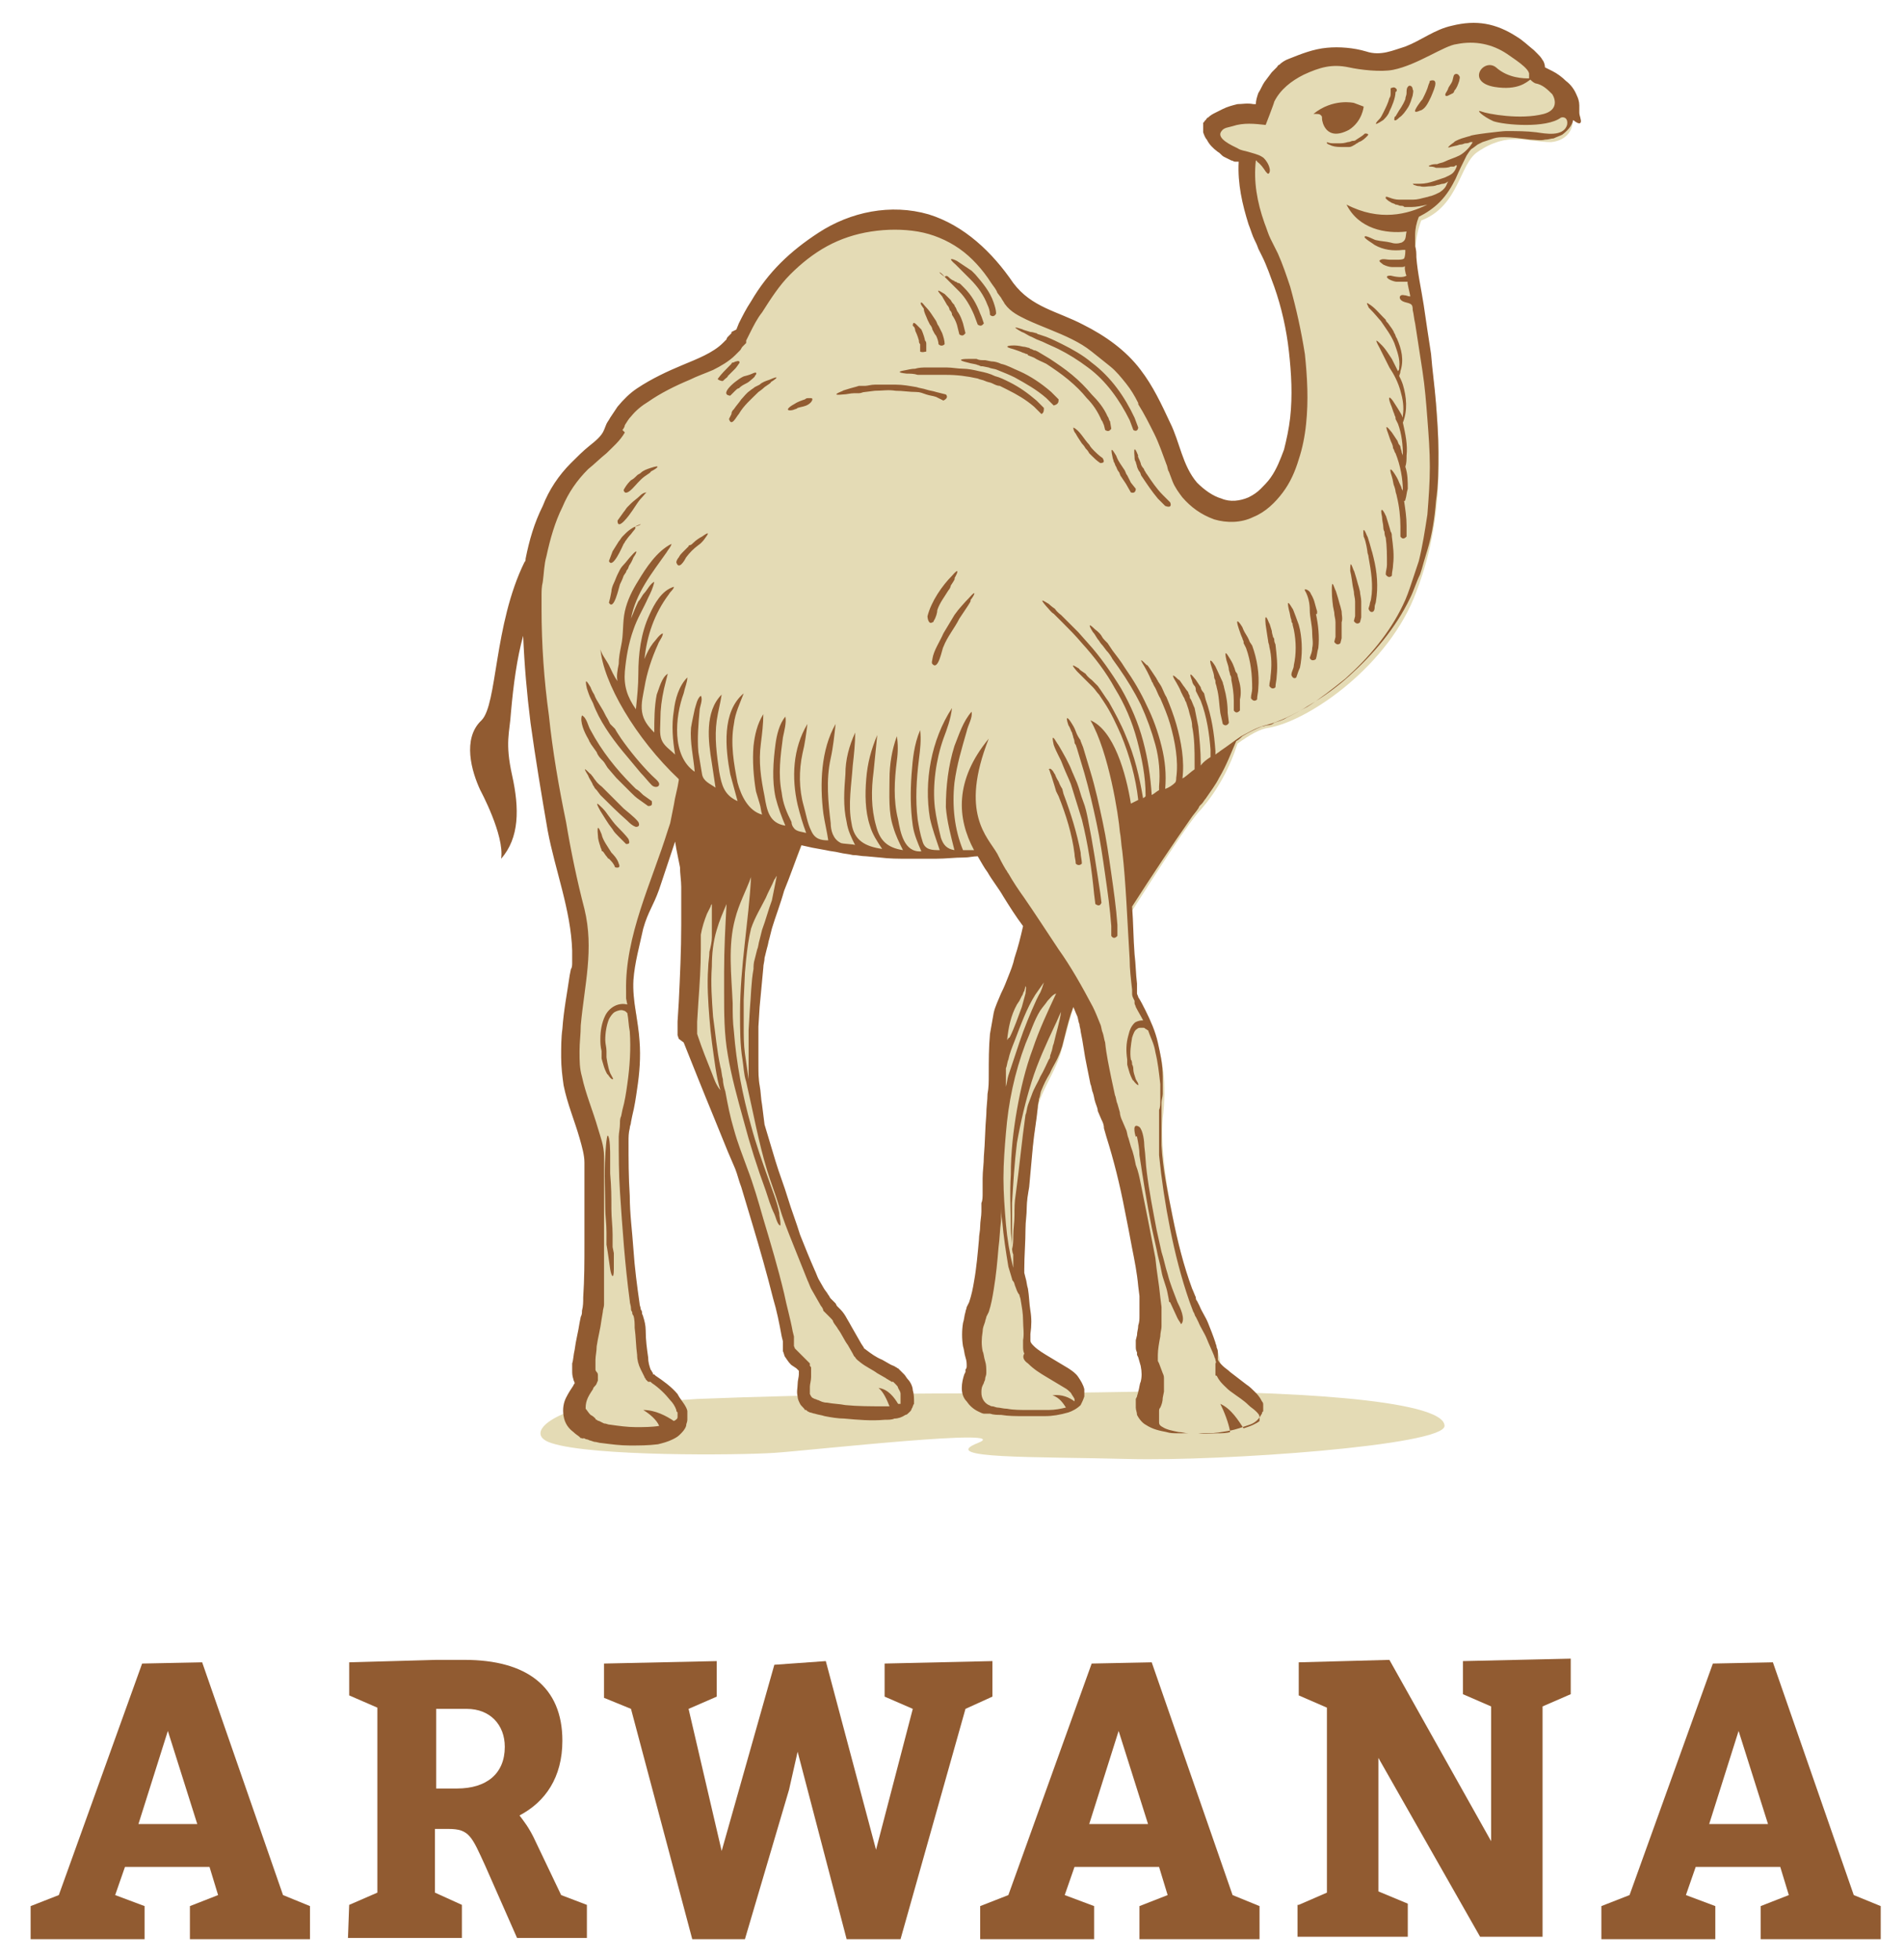 <?xml version="1.0" encoding="utf-8"?>
<!-- Generator: Adobe Illustrator 24.1.2, SVG Export Plug-In . SVG Version: 6.00 Build 0)  -->
<svg version="1.1" id="color-logo" xmlns="http://www.w3.org/2000/svg" xmlns:xlink="http://www.w3.org/1999/xlink" x="0px" y="0px"
	 viewBox="0 0 155.4 160" style="enable-background:new 0 0 155.4 160;" xml:space="preserve">
<style type="text/css">
	.st0{fill:#915B31;}
	.st1{fill:#E4DBB5;}
</style>
<g>
	<g>
		<g>
			<path class="st0" d="M25.3,158.3h-9.8v-2.7l2.3-0.9l-0.7-2.3h-6.9l-0.8,2.3l2.4,0.9v2.7H2.5v-2.7l2.3-0.9l6.8-18.9l4.9-0.1
				l6.6,19l2.2,0.9V158.3z M13.7,141.3l-2.4,7.6h4.8L13.7,141.3z"/>
			<path class="st0" d="M28.5,155.5l2.3-1v-15.1l-2.3-1v-2.7l7.1-0.2h2.3c5.1,0,8,2.2,8,6.6c0,3-1.4,5-3.5,6.1
				c0.3,0.4,0.8,1,1.3,2.1l2.1,4.4l2.1,0.8v2.7h-5.7l-2.6-5.9c-1.1-2.4-1.3-3-3-3h-1.1v5.2l2.2,1v2.7h-9.3L28.5,155.5L28.5,155.5z
				 M37.3,146c2.4,0,3.9-1.2,3.9-3.4c0-1.8-1.2-3.1-3.1-3.1h-2.5v6.5H37.3z"/>
			<path class="st0" d="M49.3,135.8l9.2-0.2v2.9l-2.3,1l2.7,11.6l4.3-15.2l4.2-0.3l4.1,15.4l3-11.5l-2.3-1v-2.7l8.8-0.2v2.9l-2.2,1
				l-5.3,18.8h-4.4l-4-15.3l-0.7,3.1l-3.6,12.2h-4.3l-5-18.8l-2.2-0.9C49.3,138.6,49.3,135.8,49.3,135.8z"/>
			<path class="st0" d="M102.8,158.3H93v-2.7l2.3-0.9l-0.7-2.3h-6.9l-0.8,2.3l2.4,0.9v2.7H80v-2.7l2.3-0.9l6.8-18.9l4.9-0.1l6.6,19
				l2.2,0.9V158.3z M91.3,141.3l-2.4,7.6h4.8L91.3,141.3z"/>
			<path class="st0" d="M106,155.5l2.3-1v-15.1l-2.3-1v-2.7l7.4-0.2l8.3,14.8v-11l-2.3-1v-2.7l8.8-0.2v2.9l-2.3,1v18.8h-5.1
				l-8.3-14.6v10.9l2.4,1v2.7h-9v-2.6H106z"/>
			<path class="st0" d="M153.5,158.3h-9.8v-2.7l2.3-0.9l-0.7-2.3h-6.9l-0.8,2.3l2.4,0.9v2.7h-9.3v-2.7l2.3-0.9l6.8-18.9l4.9-0.1
				l6.6,19l2.2,0.9V158.3z M141.9,141.3l-2.4,7.6h4.8L141.9,141.3z"/>
		</g>
	</g>
	<g>
		<g>
			<g>
				<path class="st1" d="M50.2,114.5c-4.6,0.3-7.7,2.5-5.2,3.3c3.3,1.1,15.2,1,18.2,0.8c3-0.2,19.9-2.1,16.6-0.8s4.7,1.1,12.3,1.3
					c7.6,0.2,25.8-1.1,25.8-2.7c0-2.2-13.6-2.9-24.5-2.8c-10.9,0.2-16,0.1-21.4,0.2c-5.4,0.1-10.1,0.2-15.1,0.4
					C53,114.5,52.5,114.3,50.2,114.5z"/>
				<path class="st1" d="M128.1,9.3c0.5-1.3-1.3-3-2.9-3.3c0.3-0.4,0.2-0.8-0.1-1.1c-1.8-1.8-3.5-2.5-5.1-2.5c-2.6,0-4,1.4-4.8,1.8
					c-1,0.4-1.5,0.6-2.9,0.6s-2.1-0.4-3.5-0.2c-0.6,0.1-3.2,0.6-4.2,1.5c-2,1.9-1.4,3.5-1.4,3.5c-1.8-1.1-4.3,0.4-4.4,0.8
					c0,0.4,0.8,1.8,2.3,2.3c0.3,0.1,0.5,0.1,0.8,0.1c-0.3,2.1,0.2,4.8,1.6,7.7c2.4,5.1,4.2,14.9,0.4,19.5c-3.1,3.7-7.1,1-7.8-1.8
					c-0.4-1.3-1.4-3.7-2.5-5.7c-0.7-1.4-1.8-2.9-3.7-4.3c-2.8-2.1-6.2-2.5-7.4-4.1C81.3,22.5,79,17.3,72,18
					c-7.1,0.6-10,6.2-11.6,9.5c-1.7,3.3-7.9,2.7-10.2,7.7c-0.9,2-3.6,2.5-5.1,6.3c-0.9,1.7-1.6,4.1-1.7,7.3
					C43.1,57,45.3,66.7,46,70.6s1.7,6.2,1.5,8.1c-0.2,1.8-1.2,6.5-0.8,9c0.4,2.5,1.9,5.4,1.9,7.1s0.1,11.4-0.1,12.6
					c-0.2,1.3-1.1,4.8-0.5,5.2s-2.6,2.6,0.3,4.1c1.2,0.6,4.6,0.7,5.7,0.2c0.5-0.3,0.3-0.8-1-1.3c1.5,0.3,3.2,1.2,2.9-0.1
					c-0.2-1.3-1.7-2.4-2.6-3c-1-0.8-0.7-3.6-1.2-5.4c-0.5-1.8-1.5-13.4-0.8-15.7s1.2-6.8,0.4-9.7c-0.8-2.8,2.3-10.3,3.4-13.9
					c0.2-0.6,0.4-1.3,0.5-2.2c0.4,2.3,0.8,4.1,0.9,5c0.4,3.3-0.2,12.5-0.2,13.4s2.3,5.9,4,10.4c1.6,4.5,4.2,14.2,4.2,15.3
					s0.8,1.4,1.3,1.9c0.5,0.6-0.6,2.3,0.3,3s7.1,1.4,7,0.7s1.2,0.8,1.3-0.6c0.1-1.4-0.3-1.7-0.7-2.2c-0.4-0.5-2.7-1.3-3.2-2
					s-1.4-2.6-2.3-3.5s-2.7-4.1-5.8-14.8c-0.8-4.5-0.8-11.3,0.3-15.4c0.6-2.5,1.8-5.4,2.9-8.2c3,0.8,6.5,1.2,10.6,1.2
					c1.5,0,3-0.1,4.4-0.3c0.6,1.3,2.3,3.7,4,6.2c-0.7,2.7-1.3,4.8-1.7,5.6c-1.4,2.6-0.9,5.1-1.3,8.7c-0.3,3.3-0.3,12.8-1.5,17
					c-1.1,3.8,0.5,3.9-0.3,5.8c-0.5,1.1,0.1,1.9,1.3,2.2c1.1,0.3,3,0.6,4.8,0.4c1.8-0.1,2.1-0.3,1.8-0.8c-0.2-0.4-1.4-0.6-1-0.6
					c0.7,0.1,1.2,0.4,1.5,0.5c0.5,0.2,0.3-1.6-0.9-1.9c-2.3-0.7-3.7-2-3.4-3.2c0.3-1.3-0.2-3.6-0.4-4.9c-0.3-1.3,0.9-13,1.3-14.5
					c0.5-1.5,1.5-2.8,1.9-4.5c0.4-1.4,0.7-2.9,1.3-4.2c0.6,1.1,1,2,1.1,2.7c0.4,1.8,0.9,5.7,1.6,7.3s3,10.4,3.3,15.3
					c0.2,3-0.6,3.3,0,4.8c0.8,1.9-0.2,2.6-0.2,4.1c0,0.9,1,1.7,4,1.8c2.3,0,5.4-0.5,5.4-1.7c0-1.3-3.7-2.7-3.6-3.9s-0.8-2.7-1.7-4.5
					c-0.9-1.8-3.4-11.3-3-15.9c0.7-5.8-1.5-8.2-2-9.4c-0.3-0.7-0.3-3.6-0.6-7.4c2.3-3.6,4.8-7.5,5.7-8.4c1.4-1.6,2.4-3.5,3-5.4
					c1-0.7,1.8-1.2,2.6-1.3c3.3-0.6,9.8-5.1,12-11.1c2.5-6.5,2.3-13.6,0.2-24.8c-0.5-2.5-0.3-4.2,0.2-5.5c3.1-1.2,3.1-4.6,4.6-5.6
					c2.5-1.7,4-0.8,6-0.8C128.5,11.4,128.6,9.6,128.1,9.3z"/>
				<path class="st0" d="M53.1,38.2c-0.3,0.1-0.6,0.2-0.8,0.4c-0.1,0.1-0.2,0.1-0.3,0.2c-0.1,0.1-0.1,0.1-0.1,0.1
					c-0.1,0.1-0.2,0.2-0.4,0.3l-0.1,0.1c-0.2,0.2-0.4,0.5-0.5,0.7l0,0c0.1,0.5,0.6,0,0.7-0.1c0.3-0.3,0.6-0.7,1-1
					c0.3-0.2,0.6-0.4,0.5-0.4C53.7,38.2,54,37.9,53.1,38.2z M57.3,43.8c-0.2,0.1-0.5,0.3-0.7,0.5c-0.1,0.1-0.2,0.2-0.3,0.2
					c-0.1,0-0.1,0.1-0.1,0.1c-0.1,0.1-0.2,0.2-0.3,0.3l-0.2,0.2c-0.1,0.1-0.2,0.2-0.3,0.4c-0.1,0.1-0.2,0.3-0.2,0.4l0,0
					c0.2,0.7,0.7-0.2,0.8-0.4c0.3-0.4,0.6-0.7,1-1c0.3-0.2,0.5-0.5,0.5-0.5C57.8,43.6,58,43.3,57.3,43.8z M59.4,30.7
					c0.2-0.2,0.4-0.4,0.6-0.6c0.1-0.1,0.3-0.4,0.3-0.4c0.1-0.1,0.1-0.3-0.2-0.2c-0.1,0-0.2,0.1-0.3,0.1c-0.1,0-0.1,0.1-0.1,0.1
					s-0.1,0.1-0.2,0.2c-0.3,0.3-0.6,0.6-0.9,1c-0.1,0.1,0.3,0.2,0.3,0.2H59C59.3,30.8,59.4,30.8,59.4,30.7z M52.2,40.5
					c-0.2,0.2-0.5,0.4-0.7,0.6s-0.3,0.3-0.3,0.3c-0.1,0.1-0.2,0.3-0.3,0.4l0,0l-0.5,0.7l0,0c0,0.9,1-0.5,1.2-0.8
					c0,0,0.2-0.3,0.4-0.6c0.2-0.3,0.4-0.5,0.4-0.5c0.2-0.2,0.3-0.4,0.4-0.4C52.7,40.2,52.5,40.2,52.2,40.5z M51.5,45.4
					c-0.2,0.2-0.4,0.5-0.6,0.7s-0.3,0.4-0.3,0.4l-0.2,0.4c-0.1,0.2-0.2,0.5-0.3,0.7c-0.1,0.2-0.2,0.5-0.2,0.7l-0.1,0.5l-0.1,0.4l0,0
					c0.4,0.7,0.8-1.2,0.9-1.5c0.1-0.2,0.2-0.4,0.3-0.7l0.2-0.3c0,0,0-0.1,0.1-0.2s0.1-0.3,0.2-0.4c0.2-0.3,0.3-0.6,0.3-0.6
					C52,45.1,52.1,44.7,51.5,45.4z M51.8,43c-0.2,0.1-0.5,0.3-0.7,0.5c-0.1,0.1-0.2,0.2-0.2,0.2c-0.1,0.1-0.1,0.1-0.1,0.1
					c-0.1,0.1-0.2,0.3-0.3,0.4c-0.2,0.3-0.3,0.5-0.5,0.8c-0.1,0.3-0.2,0.5-0.3,0.8l0,0c0.3,0.7,1.1-1.2,1.2-1.4
					c0.1-0.1,0.1-0.2,0.2-0.3c0,0,0.2-0.3,0.4-0.5C51.7,43.3,52,43.1,51.8,43C52.3,42.9,52.6,42.6,51.8,43z M92.8,92.8
					c0.1,0.5,0.2,1,0.2,1.5c0.3,2,0.6,3.9,1,5.9l0.4,1.8c0.1,0.6,0.3,1.2,0.4,1.8s0.4,1.2,0.5,1.8l0.1,0.5c0,0.1,0,0.2,0.1,0.2
					l0.6,1.3c0.1,0.2,0.2,0.3,0.3,0.5c0.4-0.4-0.1-1.4-0.3-1.8c-0.3-0.8-0.6-1.5-0.8-2.3c-0.2-0.6-0.3-1.2-0.5-1.8l-0.4-1.8
					c-0.3-1.6-0.6-3.1-0.8-4.7c-0.1-0.7-0.1-1.4-0.2-2.1c0-0.4-0.1-1.3-0.4-1.6c-0.6-0.4-0.4,0.5-0.3,0.8
					C92.8,92.7,92.8,92.8,92.8,92.8z M48.2,56.1c-0.3-0.5-0.5-0.8-0.3,0.1c0.1,0.3,0.2,0.6,0.3,0.8c0.1,0.2,0.2,0.4,0.2,0.4
					c0.5,1.4,1.5,2.8,2.4,3.9c0.5,0.6,1,1.2,1.5,1.8c0.3,0.3,0.6,0.7,0.9,1c0.2,0.2,0.6,0.2,0.6-0.1c0-0.2-0.4-0.5-0.6-0.7
					c-0.9-0.9-1.8-2-2.5-3c-0.2-0.3-0.4-0.6-0.5-0.8l-0.4-0.4l-0.2-0.4c-0.2-0.3-0.3-0.6-0.5-0.9l-0.3-0.5c0,0-0.2-0.3-0.3-0.6
					C48.3,56.4,48.2,56.1,48.2,56.1z M87.5,59.8c0,0.1,0.1,0.3,0.1,0.4c0.1,0.2,0.1,0.4,0.1,0.4c0,0.1,0.1,0.2,0.1,0.2l0.1,0.3
					c0.2,0.7,0.4,1.3,0.6,2c0.4,1.4,0.7,2.7,1,4.1s0.5,2.8,0.7,4.2c0.2,1.4,0.4,2.8,0.5,4.2c0,0.3,0,0.6,0,0.8l0,0
					c0.2,0.3,0.4,0.1,0.5,0l0,0c0-0.3,0-0.6,0-0.9c-0.1-1.4-0.3-2.8-0.5-4.2c-0.2-1.4-0.4-2.8-0.7-4.2c-0.3-1.4-0.6-2.8-1-4.1
					c-0.1-0.3-0.2-0.7-0.3-1c-0.1-0.3-0.2-0.7-0.3-1l-0.2-0.5c0-0.1-0.1-0.2-0.1-0.2s-0.2-0.3-0.3-0.6c-0.1-0.3-0.3-0.6-0.3-0.6
					c-0.3-0.5-0.6-0.8-0.3,0.1C87.4,59.5,87.4,59.7,87.5,59.8z M59.6,32.3c0,0,0.1-0.1,0.2-0.2c0.1-0.1,0.1-0.1,0.2-0.2
					s0.2-0.2,0.3-0.2c0.2-0.2,0.4-0.3,0.6-0.4s0.3-0.2,0.3-0.2s0.5-0.4,0.4-0.4c0.2-0.2,0.2-0.4-0.2-0.2c-0.2,0.1-0.6,0.2-0.6,0.2
					C60.5,30.7,58.5,32.2,59.6,32.3L59.6,32.3z M62.8,31c-0.3,0.1-0.6,0.2-0.8,0.4c-0.2,0.1-0.4,0.2-0.4,0.2
					c-0.1,0.1-0.3,0.2-0.4,0.3c-0.3,0.2-0.5,0.5-0.7,0.7c-0.2,0.3-0.4,0.5-0.6,0.8c-0.1,0.1-0.2,0.2-0.2,0.4l-0.2,0.4l0,0
					c0.2,0.7,0.6-0.2,0.8-0.4c0.4-0.7,1-1.2,1.6-1.8c0,0,0.3-0.2,0.5-0.4c0.3-0.2,0.6-0.4,0.5-0.4C63.4,30.9,63.7,30.6,62.8,31z
					 M66.2,32.5c-0.1,0-0.1,0-0.2,0s-0.2,0-0.3,0.1c-0.3,0.1-0.6,0.2-0.9,0.4c-0.2,0.1-0.8,0.5-0.3,0.5c0.2,0,0.4-0.1,0.4-0.1
					s0.1,0,0.2-0.1c0.3-0.1,0.6-0.1,0.9-0.3S66.4,32.5,66.2,32.5z M111.4,10.9C111.3,10.9,111.3,10.9,111.4,10.9
					c-0.2,0.2-0.4,0.3-0.7,0.5c-0.1,0.1-0.2,0.1-0.3,0.1s-0.2,0.1-0.4,0.1c0,0-0.3,0.1-0.6,0.1s-0.6,0-0.6,0c-0.3,0-0.5-0.1-0.5-0.1
					s0,0,0,0.1c0.1,0.1,0.2,0.1,0.4,0.2c0.3,0.1,0.6,0.1,0.9,0.1c0.3,0,0.5,0,0.5,0c0.2,0,0.3-0.1,0.5-0.2c0.1-0.1,0.2-0.1,0.3-0.2
					c0.3-0.1,0.5-0.3,0.7-0.5l0,0C111.8,10.9,111.5,10.9,111.4,10.9z M114.9,7.1c-0.1,0.1-0.1,0.3-0.1,0.5s-0.1,0.3-0.1,0.5
					c-0.2,0.5-0.5,0.9-0.5,0.9l-0.3,0.5c-0.1,0-0.1,0.2-0.1,0.3c0.1,0.1,0.3-0.1,0.4-0.2c0.3-0.2,0.5-0.5,0.7-0.8s0.3-0.7,0.4-1
					c0-0.1,0.1-0.4,0-0.5C115.3,7,115,6.9,114.9,7.1z M53.2,65.4l-0.7-0.5c-0.2-0.2-0.4-0.4-0.6-0.5l-0.3-0.3
					c-1.3-1.3-2.5-2.8-3.4-4.5c-0.2-0.3-0.3-1-0.7-1.2c-0.2,0.5,0.2,1.4,0.5,1.9l0.1,0.2c0,0.1,0.1,0.1,0.1,0.2l0.5,0.7
					c0.1,0.3,0.3,0.5,0.5,0.7s0.3,0.5,0.5,0.7l0.6,0.7c0.2,0.2,0.4,0.4,0.6,0.6l0.3,0.3c0.1,0.1,0.2,0.2,0.3,0.3
					c0.2,0.2,0.4,0.4,0.7,0.6l0.7,0.5l0,0C53.3,65.8,53.2,65.6,53.2,65.4L53.2,65.4z M86.4,61.7c0.1,0.2,0.2,0.4,0.2,0.4l0.2,0.5
					c0.2,0.5,0.4,0.9,0.6,1.4c0.3,1,0.6,1.9,0.9,2.9c0.5,2,0.8,4,1,6.1l0.1,0.8l0,0c0.3,0.2,0.4,0.1,0.5-0.1l0,0l-0.1-0.8
					c-0.3-2-0.6-4-1-6c-0.1-0.5-0.2-1-0.4-1.5c-0.2-0.5-0.3-1-0.5-1.5l-0.3-0.7c-0.1-0.2-0.2-0.5-0.3-0.7L87,61.9
					c0,0-0.6-1.1-0.7-1.2c-0.3-0.5-0.5-0.8-0.3,0.1C86.1,61.1,86.3,61.5,86.4,61.7z M114,7.3C114,7.3,113.9,7.3,114,7.3
					c-0.2-0.3-0.4-0.1-0.5-0.1l0,0v0.2v0.2c0,0.1,0,0.3-0.1,0.4c-0.1,0.4-0.3,0.8-0.5,1.2c-0.1,0.2-0.2,0.4-0.3,0.5
					s-0.3,0.3-0.3,0.4c0,0.1,0.6-0.3,0.6-0.3c0.2-0.2,0.4-0.4,0.5-0.7c0.2-0.4,0.5-1.1,0.5-1.6C114,7.5,114,7.4,114,7.3z M129,9.7
					c0-0.1-0.1-0.3-0.1-0.5c0,0,0,0,0-0.1l0,0c0-0.2,0-0.3,0-0.5c0-0.3-0.1-0.6-0.2-0.8c-0.2-0.5-0.5-0.9-0.9-1.2
					c-0.3-0.3-0.7-0.6-1.1-0.8c-0.2-0.1-0.4-0.2-0.6-0.3c0-0.2-0.1-0.5-0.2-0.6c-0.1-0.2-0.3-0.4-0.4-0.5l-0.3-0.3
					c-0.5-0.4-0.9-0.8-1.4-1.1c-1.7-1.1-3.3-1.4-5.3-0.9c-1.4,0.3-2.5,1.2-3.8,1.7l0,0c-1,0.3-2,0.8-3.2,0.4c-1-0.3-2.2-0.4-3.2-0.3
					c-1.1,0.1-2.1,0.5-3.1,0.9c-0.3,0.1-0.6,0.3-0.8,0.5c-0.1,0-0.1,0.1-0.2,0.2l-0.1,0.1l0,0l0,0l0,0l0,0l-0.3,0.3l-0.3,0.4
					l-0.3,0.4c-0.2,0.3-0.3,0.6-0.5,0.9c-0.1,0.3-0.2,0.6-0.2,0.9c-0.1,0-0.2,0-0.2,0c-0.5-0.1-0.9,0-1.3,0
					c-0.4,0.1-0.8,0.2-1.2,0.4c-0.2,0.1-0.4,0.2-0.6,0.3s-0.4,0.2-0.6,0.4c-0.1,0-0.1,0.1-0.2,0.2l-0.1,0.1c0,0,0,0.1-0.1,0.1v0.1
					v0.1v0.1l0,0l0,0v0.1l0,0l0,0v0.1c0,0.1,0,0.1,0,0.2v0.1c0.1,0.3,0.2,0.5,0.3,0.6c0.2,0.4,0.5,0.7,0.9,1
					c0.2,0.1,0.3,0.3,0.5,0.4c0.2,0.1,0.4,0.2,0.6,0.3c0.1,0,0.2,0.1,0.3,0.1l0,0h0.1h0.1h0.1c-0.1,1.8,0.3,3.5,0.8,5.1
					c0.2,0.5,0.3,0.9,0.5,1.3c0.1,0.2,0.2,0.4,0.3,0.7l0.3,0.6c0.4,0.8,0.7,1.7,1,2.5c0.6,1.7,1,3.5,1.2,5.3
					c0.2,1.8,0.3,3.6,0.1,5.4c-0.1,0.9-0.3,1.8-0.5,2.6c-0.3,0.8-0.6,1.6-1.1,2.3c-0.2,0.3-0.6,0.7-0.8,0.9c-0.3,0.3-0.6,0.5-1,0.7
					c-0.7,0.3-1.5,0.4-2.2,0.1c-0.7-0.2-1.4-0.7-2-1.3c-1.2-1.4-1.4-3.3-2.2-4.9c-0.7-1.5-1.4-3-2.4-4.3c-1.2-1.6-2.9-2.8-4.7-3.7
					c-2.1-1.1-4.2-1.4-5.7-3.4c-1.7-2.5-4-4.7-6.9-5.6c-3.1-0.9-6.4-0.2-9,1.5c-2.3,1.5-4.1,3.2-5.5,5.6c-0.4,0.6-0.7,1.2-1,1.8
					l-0.2,0.5l-0.4,0.2l0,0v0.1l-0.1,0.1l-0.1,0.1l-0.1,0.1c0,0-0.1,0.1-0.1,0.2c-0.1,0.1-0.2,0.2-0.3,0.3c-0.8,0.8-2.1,1.3-3.3,1.8
					c-1.2,0.5-2.5,1.1-3.7,1.9c-0.6,0.4-1.1,0.9-1.6,1.5c-0.2,0.3-0.4,0.6-0.6,0.9c-0.1,0.2-0.2,0.3-0.3,0.5l-0.2,0.5
					c-0.2,0.5-0.7,0.9-1.2,1.3s-1,0.9-1.5,1.4c-1,1-1.8,2.2-2.3,3.5c-0.7,1.4-1.1,2.8-1.4,4.3c0,0.1,0,0.2-0.1,0.3
					c-2.5,5.1-2.2,11.6-3.5,12.9c-1.6,1.5-0.8,4.2-0.1,5.7c0,0,2,3.7,1.7,5.6c1.5-1.7,1.5-4.1,0.9-6.8c-0.6-2.7-0.2-3.5-0.1-5.1
					c0.2-2.3,0.5-4.5,1-6.3c0.1,2.4,0.3,4.7,0.6,7.1c0.4,2.9,0.9,5.9,1.4,8.8c0.6,3.2,1.9,6.5,2,9.8c0,0.3,0,0.7,0,1
					c0,0.1,0,0.4-0.1,0.5l-0.1,0.5C46.3,81,46,82.5,45.9,84c-0.1,0.7-0.1,1.5-0.1,2.3s0.1,1.6,0.2,2.3c0.3,1.5,0.9,2.9,1.3,4.3
					c0.2,0.7,0.4,1.4,0.4,2v2.2v4.4c0,1.5,0,2.9-0.1,4.4c0,0.4,0,0.7-0.1,1.1c0,0.2,0,0.3-0.1,0.5l-0.1,0.5
					c-0.1,0.7-0.3,1.4-0.4,2.2c-0.1,0.4-0.1,0.8-0.2,1.1c0,0.2,0,0.4,0,0.6c0,0.2,0,0.4,0.1,0.7c0,0.1,0.1,0.2,0.1,0.3l0,0
					c0,0.1-0.1,0.1-0.1,0.2c-0.2,0.3-0.4,0.6-0.6,1s-0.3,0.9-0.2,1.5c0.1,0.6,0.4,1,0.8,1.3c0.2,0.2,0.4,0.3,0.5,0.4l0.1,0.1h0.1
					c0,0,0.1,0.1,0.1,0l0,0c0.1,0,0.2,0.1,0.3,0.1c0.1,0,0.2,0.1,0.3,0.1l0.3,0.1c0.2,0,0.4,0.1,0.6,0.1c0.8,0.1,1.5,0.2,2.3,0.2
					s1.5,0,2.3-0.1c0.4-0.1,0.8-0.2,1.2-0.4c0.2-0.1,0.4-0.2,0.6-0.4s0.4-0.4,0.5-0.7c0-0.2,0.1-0.3,0.1-0.5c0-0.1,0-0.2,0-0.2
					c0-0.1,0-0.1,0-0.2v-0.1v-0.1v-0.1c0-0.1-0.1-0.3-0.1-0.3c-0.2-0.4-0.5-0.7-0.7-1.1c-0.5-0.6-1.2-1.1-1.8-1.5l-0.1-0.1l0,0l0,0
					h-0.1l0,0v-0.1c-0.1-0.1-0.1-0.2-0.2-0.3c-0.1-0.3-0.2-0.6-0.2-1c-0.1-0.7-0.2-1.4-0.2-2.2c0-0.4-0.1-0.8-0.2-1.1
					c0-0.1-0.1-0.2-0.1-0.3s0-0.2-0.1-0.3c0-0.2-0.1-0.3-0.1-0.5c-0.2-1.4-0.4-2.9-0.5-4.4s-0.3-2.9-0.3-4.4
					c-0.1-1.5-0.1-2.9-0.1-4.4c0-0.4,0-0.7,0.1-1.1c0-0.2,0.1-0.3,0.1-0.5l0.1-0.5c0.2-0.8,0.3-1.5,0.4-2.2c0.2-1.3,0.3-2.6,0.2-3.9
					c-0.1-1.7-0.6-3.3-0.5-5c0.1-1.4,0.5-2.8,0.8-4.2c0.4-1.4,0.8-1.8,1.3-3.2l1.3-3.9l0.1,0.6l0.3,1.5c0,0.5,0.1,1.1,0.1,1.6v1.5
					v1.6c0,2.1-0.1,4.2-0.2,6.3l-0.1,1.6v0.4V84v0.1l0,0c0,0.1,0,0,0,0.1v0.1v0.1v0.1l0.1,0.3l0.4,0.3c0.4,1,0.8,2,1.2,3
					c0.8,2,1.6,3.9,2.4,5.9l0.3,0.7l0.3,0.7c0.2,0.5,0.3,1,0.5,1.5c0.3,1,0.6,2,0.9,3c0.6,2,1.2,4.1,1.7,6.1c0.3,1,0.5,2,0.7,3.1
					l0.1,0.4c0,0.1,0,0.1,0,0.2v0.1l0,0v0.1v0.2c0,0.1,0,0.1,0,0.2c0.1,0.2,0.1,0.4,0.2,0.5c0.2,0.3,0.4,0.6,0.6,0.7l0.3,0.2
					l0.1,0.1l0.1,0.1l0,0l0,0l0,0l0,0l0,0l0,0c0,0.1,0,0.2,0,0.3c0,0.2-0.1,0.5-0.1,0.8s-0.1,0.6,0,1c0,0.2,0.1,0.4,0.2,0.6
					c0.1,0.2,0.3,0.3,0.4,0.5l0,0h0.1l0.1,0.1l0.2,0.1c0.1,0,0.3,0.1,0.4,0.1c0.3,0.1,0.5,0.1,0.8,0.2c0.5,0.1,1.1,0.2,1.6,0.2
					c1.1,0.1,2.2,0.2,3.3,0.1c0.3,0,0.6,0,0.8-0.1c0.3,0,0.6-0.1,0.9-0.3c0.1,0,0.2-0.1,0.3-0.2l0.1-0.1c0,0,0.1-0.1,0.1-0.2
					c0.1-0.1,0.1-0.3,0.2-0.4v-0.1l0,0l0,0v-0.1c0-0.2,0-0.6-0.1-0.9c0-0.3-0.2-0.7-0.4-0.9c-0.1-0.1-0.2-0.3-0.3-0.4l-0.1-0.1l0,0
					l0,0c0,0-0.1-0.1,0,0l-0.1-0.1l-0.1-0.1l-0.1-0.1l-0.1-0.1c-0.1,0-0.1-0.1-0.2-0.1c-0.1-0.1-0.2-0.1-0.4-0.2L72,111
					c-0.5-0.2-0.9-0.5-1.3-0.8c-0.1-0.1-0.2-0.1-0.2-0.2l-0.2-0.3l-0.4-0.7c-0.3-0.5-0.5-0.9-0.8-1.4c-0.1-0.2-0.3-0.5-0.5-0.7
					c-0.1-0.1-0.2-0.2-0.3-0.3l-0.1-0.2l0,0l0,0l0,0l-0.1-0.1l-0.3-0.3c-0.1-0.1-0.1-0.2-0.2-0.3c-0.1-0.2-0.3-0.4-0.4-0.6l-0.4-0.7
					c-0.1-0.2-0.2-0.5-0.3-0.7c-0.4-0.9-0.8-1.9-1.2-2.9c-0.3-1-0.7-2-1-3s-0.7-2-1-3l-0.9-3l-0.2-1.6c-0.1-0.5-0.1-1.1-0.2-1.6
					c-0.1-0.5-0.1-1.1-0.1-1.6v-0.8v-0.8c0-0.5,0-1.1,0-1.6l0.1-1.6c0.1-1.1,0.2-2.2,0.3-3.2c0-0.3,0.1-0.5,0.1-0.8l0.2-0.8
					c0.1-0.3,0.1-0.5,0.2-0.8l0.2-0.8c0.3-1,0.7-2,1-3.1c0.5-1.2,0.9-2.4,1.4-3.7l0.9,0.2l1.1,0.2c0.4,0.1,0.7,0.1,1.1,0.2
					s0.7,0.1,1.1,0.2c0.4,0,0.7,0.1,1.1,0.1l1.1,0.1c0.8,0.1,1.5,0.1,2.3,0.1h1.1h0.3h0.3h0.6c0.8,0,1.5-0.1,2.3-0.1
					c0.4,0,0.7-0.1,1.1-0.1c0.3,0.5,0.5,0.9,0.8,1.3c0.4,0.7,0.9,1.3,1.3,2c0.5,0.8,1,1.6,1.6,2.4c-0.2,0.9-0.4,1.7-0.7,2.6
					c-0.1,0.5-0.3,1-0.5,1.5s-0.3,0.8-0.6,1.4c-0.2,0.5-0.5,1.1-0.6,1.6c-0.1,0.6-0.2,1.1-0.3,1.7c-0.1,1.1-0.1,2.2-0.1,3.3
					c0,0.6,0,1.1-0.1,1.6c0,0.5-0.1,1.1-0.1,1.7c-0.1,1.1-0.1,2.3-0.2,3.4c0,0.6-0.1,1.2-0.1,1.8c0,0.2,0,0.4,0,0.5
					c0,0.2,0,0.5,0,0.7c0,0.3,0,0.6-0.1,0.8c0,0.2,0,0.5,0,0.7c0,0.4-0.1,0.8-0.1,1.2s-0.1,0.7-0.1,1.1c-0.1,1.1-0.2,2.3-0.4,3.4
					c-0.1,0.6-0.2,1.1-0.4,1.7l-0.1,0.2l-0.1,0.2c0,0.1-0.1,0.3-0.1,0.4c-0.1,0.3-0.1,0.6-0.2,0.9c-0.1,0.6-0.1,1.3,0,1.9
					c0.1,0.3,0.1,0.6,0.2,0.9c0.1,0.3,0.1,0.5,0.1,0.7c0,0.1,0,0.2-0.1,0.3c0,0.1,0,0.1,0,0.2l-0.1,0.2c-0.1,0.3-0.2,0.7-0.2,1.1
					c0,0.4,0.1,0.8,0.4,1.1c0.2,0.3,0.5,0.6,0.9,0.8c0.2,0.1,0.4,0.2,0.5,0.2h0.1h0.1h0.1h0.2c0.3,0.1,0.6,0.1,0.9,0.1
					c0.6,0.1,1.2,0.1,1.8,0.1c0.6,0,1.2,0,1.8,0c0.6,0,1.2-0.1,1.9-0.3c0.3-0.1,0.7-0.3,1-0.6c0.1-0.2,0.2-0.4,0.3-0.7
					c0-0.1,0-0.1,0-0.1v-0.1v-0.1c0-0.1,0-0.2,0-0.3c-0.1-0.4-0.3-0.7-0.5-1s-0.5-0.5-0.8-0.7c-0.5-0.3-1-0.6-1.5-0.9
					c-0.5-0.3-1-0.6-1.3-0.9c-0.2-0.2-0.3-0.3-0.3-0.5c0-0.1,0-0.2,0-0.2v-0.1v-0.2c0.1-0.7,0.1-1.3,0-1.9c-0.1-0.6-0.1-1.2-0.2-1.8
					c-0.1-0.3-0.1-0.6-0.2-0.9l-0.1-0.4c0-0.1,0-0.1,0-0.1v-0.2c0-1.1,0.1-2.2,0.1-3.3c0-0.6,0.1-1.1,0.1-1.7c0-0.6,0.1-1.1,0.2-1.7
					c0.1-1.1,0.2-2.2,0.3-3.3c0.1-1.1,0.3-2.1,0.4-3.2c0-0.3,0.1-0.5,0.1-0.7c0.1-0.2,0.1-0.5,0.2-0.7c0.2-0.5,0.4-0.9,0.7-1.4
					c0.2-0.5,0.5-0.9,0.7-1.4c0.1-0.2,0.2-0.5,0.3-0.8l0.1-0.4l0.1-0.4c0.2-0.8,0.4-1.6,0.7-2.4c0.1,0.2,0.2,0.5,0.3,0.7
					c0.1,0.2,0.1,0.5,0.2,0.7c0,0.2,0.1,0.4,0.1,0.6c0.2,0.9,0.3,1.9,0.5,2.8c0.1,0.5,0.2,1,0.3,1.5c0.1,0.2,0.1,0.5,0.2,0.7
					c0.1,0.3,0.1,0.5,0.2,0.8s0.2,0.5,0.2,0.7l0.3,0.7c0.1,0.2,0.2,0.4,0.2,0.7l0.2,0.7c0.6,1.9,1.1,3.9,1.5,6c0.2,1,0.4,2,0.6,3.1
					c0.2,1,0.4,2,0.5,3.1l0.1,0.8v0.2c0,0,0,0.1,0,0.2v0.4c0,0.3,0,0.5,0,0.8s0,0.5-0.1,0.8c0,0.3-0.1,0.5-0.1,0.8l-0.1,0.4
					c0,0.1,0,0.3,0,0.5s0,0.3,0.1,0.5v0.1v0.1l0.1,0.2l0.2,0.7c0.1,0.5,0.1,0.9,0,1.3c-0.1,0.2-0.1,0.5-0.2,0.8
					c0,0.1-0.1,0.3-0.1,0.4l-0.1,0.2v0.2v0.2v0.1v0.1v0.1c0,0.2,0.1,0.4,0.1,0.6c0.2,0.4,0.5,0.7,0.7,0.8c0.6,0.4,1.2,0.5,1.7,0.6
					c0.3,0.1,0.6,0.1,0.9,0.1s0.6,0,0.8,0c0.6,0,1.1,0,1.7,0s1.1-0.1,1.7-0.2c0.6-0.1,1.1-0.3,1.7-0.5c0.3-0.1,0.6-0.3,0.8-0.6
					c0.1-0.1,0.1-0.2,0.2-0.3c0-0.1,0-0.1,0.1-0.2c0-0.1,0-0.1,0-0.2c0-0.1,0-0.1,0-0.1v-0.1v-0.1c0-0.1,0-0.2-0.1-0.3
					c-0.2-0.4-0.4-0.6-0.6-0.8s-0.4-0.4-0.7-0.6c-0.4-0.3-0.9-0.7-1.3-1c-0.2-0.2-0.4-0.3-0.6-0.5s-0.3-0.3-0.4-0.5l0,0l0,0l0,0
					v-0.1v-0.4c0-0.2,0-0.3-0.1-0.5c0-0.2-0.1-0.3-0.1-0.4c-0.2-0.6-0.4-1.1-0.6-1.6s-0.5-0.9-0.7-1.4l-0.2-0.4
					c-0.1-0.1-0.1-0.2-0.1-0.3c-0.1-0.2-0.2-0.5-0.3-0.7c-0.7-1.9-1.2-3.9-1.6-5.9s-0.8-3.9-0.9-5.8c0-0.2,0-0.5,0-0.7s0-0.5,0-0.7
					s0-0.5,0-0.7s0-0.5,0-0.7v-0.1c0,0,0-0.1,0,0l0,0v-0.2V90c0-0.2,0.1-0.5,0.1-0.7s0-0.5,0-0.7s0-0.5,0-0.7c0-1-0.2-1.9-0.4-2.8
					c-0.2-0.9-0.6-1.8-1-2.6c-0.2-0.4-0.4-0.8-0.6-1.1c0-0.1-0.1-0.2-0.1-0.3V81l0,0l0,0v-0.1c0-0.1,0-0.2,0-0.3c0-0.1,0-0.2,0-0.3
					c-0.1-0.8-0.1-1.6-0.2-2.4c-0.1-1.3-0.1-2.6-0.2-3.9c1.6-2.5,3.4-5.2,4.8-7.2c0.2-0.3,0.4-0.5,0.6-0.8l0.1-0.2l0.2-0.2
					c0.1-0.1,0.2-0.3,0.3-0.4c0.4-0.6,0.8-1.1,1.1-1.7c0.6-1,1-2.1,1.4-3c0.2-0.1,0.4-0.3,0.5-0.4c0.5-0.3,1.1-0.6,1.6-0.8
					c0.2,0,0.3-0.1,0.5-0.1s0.4-0.1,0.5-0.2c0.3-0.1,0.7-0.2,1-0.4c0.6-0.3,1.2-0.6,1.8-1c1.2-0.7,2.3-1.5,3.3-2.4
					c2-1.8,3.8-3.9,5-6.4c0.3-0.6,0.5-1.3,0.8-1.9c0.1-0.3,0.2-0.6,0.3-1c0.1-0.3,0.2-0.7,0.3-1c0.4-1.3,0.6-2.7,0.7-4
					c0.2-1.3,0.2-2.7,0.2-4s-0.1-2.7-0.2-4c-0.1-1.3-0.3-2.7-0.4-4c-0.2-1.3-0.4-2.6-0.6-4c-0.2-1.3-0.5-2.6-0.6-3.9
					c0-0.3,0-0.6-0.1-0.9c0-0.3,0-0.6,0-0.9c0-0.5,0.1-1,0.3-1.5c0.6-0.3,1.2-0.7,1.7-1.2c0.6-0.6,1-1.3,1.3-1.9
					c0.3-0.7,0.6-1.3,0.9-1.9c0.2-0.3,0.3-0.5,0.5-0.6l0.4-0.3l0.4-0.2c0.3-0.1,0.6-0.2,0.9-0.3c0.3-0.1,0.6-0.1,0.9-0.1
					c0.6,0,1.3,0.1,2.1,0.2c0.4,0,0.8,0.1,1.2,0c0.3,0,0.5-0.1,0.7-0.1c0.2-0.1,0.5-0.2,0.7-0.3c0.4-0.3,0.8-0.7,0.9-1.2
					C129,10.3,129.1,10,129,9.7z M47.4,113L47.4,113L47.4,113z M58.1,87.6c-0.4-1-0.8-2-1.1-2.9l-0.1-0.3v-0.1v-0.1v-0.1V84l0,0
					v-0.2v-0.4l0.1-1.6c0.1-1.4,0.2-2.9,0.2-4.3c0-0.4,0-0.8,0-1.2c0.1-0.6,0.3-1.2,0.5-1.7c0.1-0.2,0.2-0.4,0.3-0.6
					c0-0.1,0.1-0.2,0.1-0.2c0,0.9,0,1.8,0,2.7c0,0.4-0.1,0.8-0.2,1.2c0,0.4-0.1,0.9-0.1,1.3c-0.1,1.4,0,2.8,0.1,4.1
					c0.1,1.4,0.3,2.7,0.5,4.1c0.1,0.6,0.2,1.2,0.4,1.8C58.4,88.5,58.3,88.1,58.1,87.6z M62.6,95.5c0.3,1,0.7,2,1,3s0.7,2,1.1,3
					s0.8,2,1.2,3c0.1,0.2,0.2,0.5,0.3,0.7l0.4,0.7c0.1,0.2,0.3,0.5,0.4,0.7c0.1,0.1,0.2,0.3,0.2,0.4l0.3,0.3l0.2,0.2l0.1,0.1
					c0.1,0.1,0.2,0.2,0.2,0.3c0.1,0.2,0.3,0.4,0.4,0.6c0.3,0.4,0.5,0.9,0.8,1.3c0.1,0.2,0.3,0.5,0.4,0.7l0.1,0.2l0.1,0.1l0,0l0,0
					c0.1,0.2,0.3,0.3,0.4,0.4c0.5,0.4,1,0.6,1.4,0.9l0.7,0.4c0.1,0.1,0.2,0.1,0.3,0.2c0.1,0,0.1,0.1,0.2,0.1h0.1l0,0l0,0l0.1,0.1
					l0.1,0.1c0.1,0.1,0.2,0.2,0.2,0.3c0.1,0.2,0.2,0.3,0.2,0.5s0,0.4,0,0.7v0.1c0,0,0,0-0.1,0c0,0,0,0-0.1,0
					c-0.3-0.5-0.8-1.2-1.6-1.3c0.4,0.3,0.7,1,0.9,1.5c-0.2,0-0.3,0-0.5,0c-1,0-2.1,0-3.1-0.1c-0.5-0.1-1-0.1-1.5-0.2
					c-0.3,0-0.5-0.1-0.7-0.2c-0.1,0-0.2-0.1-0.3-0.1l-0.2-0.1l0,0l0,0l0,0c-0.1-0.1-0.1-0.1-0.2-0.3c0-0.2,0-0.4,0-0.6
					c0-0.2,0.1-0.5,0.1-0.8c0-0.2,0-0.3,0-0.5v-0.2c0-0.1,0-0.1-0.1-0.2v-0.1c0,0,0,0,0-0.1l-0.1-0.1c-0.1-0.1,0,0-0.1-0.1l0,0l0,0
					l-0.1-0.1c-0.1-0.1-0.1-0.1-0.2-0.2l-0.3-0.3c-0.2-0.2-0.3-0.3-0.4-0.4c-0.1-0.1,0-0.1-0.1-0.2c0,0,0-0.1,0-0.2v-0.2l0,0
					c0,0,0-0.1,0,0v-0.1v-0.1c0-0.1,0-0.2,0-0.2l-0.1-0.4c-0.2-1.1-0.5-2.1-0.7-3.1c-0.5-2.1-1.1-4.1-1.7-6.1
					c-0.4-1.4-0.8-2.8-1.3-4.1c-0.4-1.1-0.8-2.1-1.1-3.2c-0.3-1-0.5-2-0.7-3.1c-0.1-0.3-0.2-0.7-0.2-1c-0.1-0.3-0.1-0.7-0.2-1
					c-0.3-1.4-0.4-2.7-0.6-4.1c-0.1-1.4-0.2-2.7-0.1-4.1c0-1,0.1-2,0.4-3c0.2-0.7,0.5-1.4,0.8-2.1c-0.1,1.8-0.2,3.7-0.2,5.5
					c0,0.6,0,1.1,0,1.7c0,1.7,0,3.4,0.3,5.1c0.3,1.8,0.8,3.6,1.3,5.4c0.5,1.9,1.1,3.8,1.8,5.7c0.2,0.6,0.4,1.3,0.7,1.9
					c0.1,0.2,0.2,0.7,0.4,0.9c0.1,0.1,0.1,0,0.1-0.1c0-0.3-0.1-0.6-0.1-0.9c-0.2-1-0.6-1.9-0.9-2.8c-0.5-1.4-1-2.8-1.4-4.3
					c-0.7-2.5-1.2-5.1-1.4-7.7c-0.1-0.8-0.1-1.5-0.1-2.3c-0.1-2.3-0.4-4.7,0.2-6.9c0.3-1.2,0.9-2.3,1.3-3.4
					c-0.2,3.7-0.9,7.3-0.9,11.1c0,1.3,0,2.6,0.2,3.8c0.1,0.6,0.1,1.2,0.3,1.8C61.5,90.9,61.9,93.2,62.6,95.5z M63,73.5L63,73.5
					c-0.3,0.8-0.5,1.6-0.8,2.4L62,76.7c-0.1,0.3-0.1,0.6-0.2,0.8l-0.2,0.8c-0.1,0.3-0.1,0.6-0.1,0.8c-0.2,1.1-0.2,2.2-0.3,3.3
					l-0.1,1.7c0,0.6,0,1.1,0,1.7v0.8v0.8c0,0.3,0,0.5,0,0.7c-0.1-0.7-0.2-1.4-0.3-2.1c-0.1-0.7-0.1-1.5-0.1-2.2v-2.2l0.1-2.2
					l0.1-1.1c0.1-0.9,0.2-1.7,0.4-2.5c0.3-0.9,0.8-1.7,1.2-2.5c0.2-0.5,0.5-1,0.7-1.5c0.1-0.1,0.1-0.2,0.2-0.3L63,73.5z M82.2,84.9
					c0.1-1,0.3-2,0.8-2.9l0.2-0.3c0.1-0.2,0.1-0.2,0.2-0.4c0.1-0.1,0.1-0.3,0.2-0.4l0.1-0.4l0,0c0.1,0.1,0,0.4,0,0.6
					c-0.1,0.4-0.2,0.7-0.3,1.1c-0.3,0.8-0.6,1.7-1,2.5C82.3,84.7,82.3,84.8,82.2,84.9L82.2,84.9z M82,89.9c0.1-0.6,0.1-1.1,0.1-1.7
					c0-0.3,0-0.7,0-1c0.1-0.2,0.1-0.5,0.2-0.7c0.1-0.5,0.3-1,0.5-1.5c0.5-1.3,1-2.7,1.7-3.8c0.2-0.3,0.5-0.7,0.7-1
					c-0.1,0.3-0.2,0.7-0.4,1l-0.2,0.4c-0.5,1.1-1,2.3-1.4,3.5c-0.2,0.6-0.4,1.2-0.6,1.8l-0.3,0.9c-0.1,0.3-0.1,0.6-0.2,0.9
					c-0.1,0.5-0.2,1-0.3,1.4C82,89.9,82,89.9,82,89.9z M82.5,100.3c0,0.5,0.1,1,0.1,1.4c0,0.2,0,0.5,0.1,0.7l0,0c0,0.4,0,0.7,0,1.1
					c-0.3-1.2-0.5-2.4-0.6-3.6c-0.1-1.2-0.2-2.5-0.2-3.7c0-1.3,0.1-2.5,0.2-3.7c0.2-2.5,0.7-4.9,1.6-7.3c0.4-0.9,0.7-1.9,1.2-2.7
					c0.2-0.3,0.4-0.5,0.6-0.8c0.2-0.2,0.4-0.5,0.7-0.6c-0.7,1.5-1.4,3-1.9,4.5c-0.6,1.6-1,3.3-1.3,5c-0.3,1.7-0.5,3.5-0.5,5.3
					C82.4,97.4,82.5,98.9,82.5,100.3z M83.9,111.3c0.5,0.5,1,0.8,1.5,1.1s1,0.6,1.5,0.9c0.2,0.1,0.4,0.3,0.5,0.4
					c0.1,0.2,0.2,0.3,0.3,0.5c0,0.1,0,0.1,0,0.2l0,0c-0.4-0.3-1-0.6-1.8-0.5c0.6,0.2,0.9,0.7,1.1,1c-0.4,0.1-0.9,0.2-1.4,0.2
					c-0.6,0-1.2,0-1.7,0c-0.6,0-1.2,0-1.7-0.1c-0.3,0-0.6-0.1-0.8-0.1c-0.1,0-0.3-0.1-0.4-0.1c-0.2,0-0.2-0.1-0.3-0.1
					c-0.4-0.2-0.6-0.6-0.6-1c0-0.2,0-0.4,0.1-0.6l0.1-0.2c0-0.1,0.1-0.2,0.1-0.3c0-0.2,0.1-0.3,0.1-0.5c0-0.4,0-0.7-0.1-1
					s-0.1-0.6-0.2-0.8c-0.1-0.5-0.1-1,0-1.6c0-0.3,0.1-0.5,0.2-0.8c0-0.1,0.1-0.3,0.1-0.4l0.1-0.2l0.1-0.2c0.2-0.6,0.3-1.2,0.4-1.8
					c0.2-1.2,0.3-2.3,0.4-3.5c0.1-0.7,0.1-1.4,0.2-2.1c0-0.2,0-0.4,0-0.6c0-0.2,0-0.4,0-0.6c0-0.1,0-0.2,0-0.2c0,0.5,0,0.9,0.1,1.4
					c0.1,1.2,0.3,2.5,0.5,3.7l0.3,1c0,0,0,0.1,0.1,0.2c0.1,0.1,0.1,0.3,0.2,0.5c0.1,0.3,0.2,0.5,0.3,0.6c0,0.1,0.1,0.3,0.1,0.4
					c0.1,0.6,0.2,1.1,0.2,1.7c0,0.5,0.1,1.1,0,1.6v0.2c0,0.1,0,0.2,0,0.3c0,0.2,0,0.4,0.1,0.6C83.4,110.8,83.6,111.1,83.9,111.3z
					 M86,85.2c-0.1,0.2-0.1,0.5-0.2,0.7c0,0.1-0.1,0.2-0.1,0.4c0,0.1-0.1,0.2-0.1,0.2c-0.2,0.4-0.4,0.9-0.7,1.4
					c-0.2,0.5-0.5,0.9-0.7,1.5c-0.1,0.3-0.2,0.5-0.3,0.8c-0.1,0.3-0.1,0.6-0.2,0.8c-0.3,2.1-0.5,4.3-0.8,6.5
					c-0.1,0.6-0.1,1.1-0.1,1.7c0,0.6-0.1,1.1-0.1,1.7c0,0.4,0,0.7-0.1,1.1c0-0.1,0-0.2,0-0.3c0-1.2,0-2.4,0-3.5
					c0.1-1.6,0.2-3.3,0.4-4.9c0.3-1.7,0.7-3.4,1.2-5c0.5-1.6,1.2-3.1,1.9-4.6c0.2-0.4,0.3-0.7,0.5-1.1C86.5,83.4,86.2,84.3,86,85.2z
					 M127.9,10.2c-0.3,1-1.8,0.7-2.5,0.6c-0.8-0.1-1.6-0.1-2.5-0.1c-0.3,0-2.9,0.3-2.9,0.4c0,0-0.4,0.1-0.7,0.2
					c-0.3,0.1-0.7,0.3-0.6,0.3c-0.3,0.2-0.4,0.3-0.5,0.4c0,0.1,0.1,0,0.6-0.1c0.1,0,0.3-0.1,0.4-0.1c0.2,0,0.3-0.1,0.4-0.1
					c0.3,0,0.4-0.1,0.4-0.1h0.2c-0.2,0.4-0.7,0.9-1.1,1.1c-0.4,0.2-0.8,0.3-1.2,0.5c-0.2,0.1-0.4,0.1-0.6,0.2c-0.2,0-0.4,0-0.6,0.1
					c-0.1,0-0.1,0.1,0,0.1s0.3,0,0.5,0.1c0.1,0,0.3,0,0.5,0s0.5,0,0.7-0.1c0.1,0,0.1,0,0.2,0c0.1,0,0.1,0,0.2-0.1h0.1
					c0,0.2-0.2,0.5-0.3,0.6c-0.2,0.2-0.5,0.3-0.7,0.4c-0.3,0.1-0.6,0.2-0.9,0.3c-0.3,0.1-0.7,0.2-1.1,0.2c-0.1,0-0.1,0-0.2,0
					c-0.1,0-0.1,0-0.2,0c-0.1,0-0.2,0-0.2,0s0,0,0.1,0.1c0.1,0,0.2,0.1,0.5,0.1c0.3,0.1,0.6,0,0.9,0c0.3,0,0.5-0.1,0.5-0.1
					c0.2,0,0.3-0.1,0.5-0.1c0.1,0,0.3-0.1,0.4-0.2l-0.1,0.2c-0.1,0.3-0.3,0.5-0.6,0.7c-0.2,0.1-0.4,0.2-0.7,0.3
					c-0.1,0-0.3,0.1-0.4,0.1c-0.4,0.1-0.7,0.2-1.1,0.2c-0.1,0-0.3,0-0.4,0c0,0-0.1,0-0.2,0c-0.1,0-0.3,0-0.5,0
					c-0.3,0-0.6-0.1-0.6-0.1c-0.3-0.1-0.5-0.2-0.5-0.1c0,0,0,0,0,0.1c0.1,0.1,0.2,0.2,0.4,0.3c0.1,0.1,0.3,0.1,0.4,0.2
					c0.2,0,0.3,0.1,0.4,0.1c0.1,0,0.3,0,0.3,0.1c0.1,0,0.1,0,0.1,0c0.2,0,0.3,0,0.5,0c0.4,0,0.9-0.1,1.3-0.2c-1.6,0.8-3.9,1.4-6.6,0
					c1,2,3.2,2.4,4.9,2.2c-0.1,0.4,0,0.7-0.4,0.9c-0.3,0.1-0.6,0.1-0.9,0c-0.4-0.1-0.8-0.1-1.2-0.2c-0.1,0-0.8-0.4-0.9-0.3
					c-0.2,0.1,0.7,0.6,0.8,0.7c0.7,0.4,1.5,0.5,2.3,0.4c0.1,0,0.1,0,0.2,0c0,0.2,0,0.5-0.1,0.7c-0.1,0.1-0.4,0.1-0.5,0.1
					c-0.2,0-0.5,0-0.7,0s-0.5-0.1-0.7,0c-0.3,0.1,0.1,0.3,0.2,0.4c0.2,0.1,0.5,0.2,0.7,0.2s0.5,0,0.8,0c0.1,0,0.2,0,0.3-0.1
					c-0.1,0,0,0.7,0.1,0.8c-0.3,0.2-0.9,0.1-1.3,0c-0.1,0-0.3,0-0.3,0.1c0,0.2,0.6,0.4,0.8,0.4c0,0,0,0,0.1,0s0.1,0,0.3,0
					c0.1,0,0.2,0,0.4,0h0.1c-0.1,0,0.2,1,0.2,1.2c-0.2,0-0.3-0.1-0.5-0.1c-0.4-0.1-0.5,0.3-0.1,0.5c0.2,0.1,0.4,0.1,0.6,0.2
					c0.2,0.1,0.2,0.3,0.2,0.5c0.1,0.4,0.1,0.7,0.2,1.1c0.2,1.3,0.4,2.6,0.6,3.9c0.2,1.3,0.3,2.6,0.4,3.9c0.1,1.3,0.2,2.6,0.2,3.9
					s-0.1,2.6-0.2,3.9c-0.2,1.3-0.4,2.6-0.7,3.8c-0.1,0.3-0.2,0.6-0.3,0.9s-0.2,0.6-0.3,0.9c-0.2,0.6-0.4,1.2-0.7,1.8
					c-1.1,2.3-2.8,4.3-4.7,6c-1,0.8-2,1.6-3.1,2.3c-1.1,0.6-2.2,1.2-3.4,1.5c-0.8,0.2-1.4,0.6-2,0.9c-0.6,0.4-1.1,0.8-1.7,1.2
					c-0.1,0.1-0.3,0.2-0.4,0.3c0-0.1,0-0.2,0-0.3c-0.1-1.4-0.3-2.8-0.8-4.2l-0.1-0.4c0,0,0-0.1-0.1-0.2S98,56.2,98,56.1
					c-0.2-0.3-0.4-0.6-0.4-0.6c-0.4-0.5-0.6-0.7-0.3,0.1c0,0.1,0.1,0.3,0.2,0.4s0.1,0.3,0.1,0.4c0.1,0.2,0.2,0.4,0.2,0.4l0.2,0.4
					c0.5,1.3,0.7,2.7,0.8,4c0,0.2,0,0.4,0,0.6c-0.3,0.2-0.6,0.4-0.8,0.7v-0.2c0-1-0.1-2-0.2-3c-0.1-0.5-0.2-1-0.3-1.5
					c-0.1-0.2-0.2-0.5-0.3-0.7c-0.1-0.1-0.1-0.2-0.1-0.3L97,56.6c0,0,0-0.1-0.1-0.2s-0.2-0.3-0.3-0.4c-0.2-0.3-0.4-0.6-0.4-0.5
					c-0.4-0.4-0.7-0.6-0.2,0.2c0.1,0.2,0.3,0.5,0.4,0.8c0.1,0.2,0.2,0.4,0.2,0.4c0.1,0.1,0.1,0.3,0.2,0.4l0.1,0.3l0.1,0.3
					c0.1,0.5,0.3,0.9,0.3,1.4c0.2,1,0.2,2,0.2,2.9v0.6c-0.3,0.2-0.6,0.5-0.9,0.7c0,0-0.1,0-0.1,0.1c0.2-1.5-0.1-3.1-0.5-4.5
					c-0.2-0.7-0.5-1.5-0.8-2.2c-0.2-0.3-0.3-0.7-0.5-1l-0.2-0.3c0-0.1-0.1-0.1-0.1-0.2c0,0-0.2-0.3-0.4-0.6
					c-0.2-0.3-0.4-0.6-0.4-0.5c-0.4-0.4-0.7-0.7-0.2,0.1c0.3,0.5,0.6,1.2,0.6,1.2c0,0.1,0.1,0.1,0.1,0.2l0.1,0.2
					c0.2,0.3,0.3,0.7,0.5,1c0.3,0.7,0.6,1.4,0.8,2.1c0.4,1.4,0.7,3,0.5,4.4c0,0.1,0,0.3-0.1,0.4l0,0c-0.2,0.2-0.5,0.4-0.8,0.5
					c0.1-1.2,0-2.3-0.3-3.5s-0.7-2.3-1.2-3.3c-0.5-1.1-1.1-2.1-1.8-3.1c-0.3-0.5-0.7-1-1-1.4l-0.4-0.6c0,0-0.1-0.1-0.2-0.2
					s-0.2-0.2-0.3-0.4c-0.2-0.3-0.5-0.5-0.5-0.5c-0.4-0.4-0.7-0.6-0.2,0.2c0.2,0.2,0.3,0.5,0.5,0.7c0.1,0.2,0.3,0.4,0.3,0.4l0.3,0.4
					c0.2,0.2,0.4,0.5,0.5,0.7l0.5,0.7c0.7,1,1.3,2,1.8,3c0.5,1.1,0.9,2.2,1.2,3.3c0.3,1.1,0.4,2.3,0.3,3.4v0.3
					c-0.2,0.1-0.4,0.3-0.6,0.4c-0.1-1.5-0.3-2.9-0.7-4.4c-0.4-1.5-1-2.9-1.8-4.3c-0.8-1.3-1.7-2.6-2.7-3.7L88,51.6l-0.8-0.8
					l-0.6-0.6c0,0-0.3-0.2-0.5-0.5c-0.3-0.2-0.5-0.4-0.5-0.4c-0.5-0.3-0.8-0.5-0.2,0.2c0.2,0.2,0.4,0.5,0.6,0.6
					c0.2,0.2,0.3,0.3,0.3,0.3l0.4,0.4c0.5,0.5,1.1,1.1,1.6,1.7c1,1.1,2,2.4,2.7,3.7c0.8,1.3,1.4,2.7,1.8,4.2s0.7,3,0.7,4.5V65
					l-0.1,0.1c0,0-0.1,0-0.1,0.1c-0.3-1.8-0.7-3.5-1.4-5.1c-0.4-1-0.9-1.9-1.4-2.8c-0.3-0.4-0.6-0.9-0.9-1.3l-0.3-0.3
					c-0.1-0.1-0.1-0.1-0.2-0.2c0,0-0.3-0.2-0.5-0.5c-0.3-0.2-0.6-0.4-0.5-0.4c-0.5-0.3-0.8-0.5-0.2,0.2c0.1,0.1,0.2,0.2,0.3,0.3
					c0.1,0.1,0.2,0.2,0.3,0.3c0.2,0.2,0.3,0.3,0.3,0.3c0.1,0.1,0.1,0.1,0.2,0.2l0.2,0.2c0.2,0.2,0.3,0.4,0.5,0.6l0.4,0.6
					c0.6,0.9,1,1.8,1.4,2.7c0.7,1.7,1.2,3.5,1.4,5.3c-0.2,0.1-0.4,0.2-0.6,0.3c-0.4-2.5-1.4-6-3.3-6.8c1.5,2.6,2.3,7.8,2.4,9.1
					c0.1,0.5,0.1,1,0.2,1.6c0.3,2.6,0.4,5.6,0.6,8.8c0,0.8,0.1,1.6,0.2,2.5c0,0.1,0,0.2,0,0.3c0,0.1,0,0.2,0.1,0.4l0.1,0.2l0,0
					c0,0,0,0,0,0.1v0.1c0,0.1,0.1,0.2,0.1,0.3c0.2,0.4,0.4,0.7,0.6,1.1h-0.1c-0.2,0-0.5,0.1-0.6,0.2c-0.3,0.3-0.4,0.6-0.5,1
					c-0.2,0.7-0.2,1.3-0.1,2c0,0.1,0,0.3,0,0.4c0,0,0.1,0.4,0.2,0.7c0.1,0.3,0.3,0.7,0.3,0.6c0.2,0.3,0.4,0.4,0.4,0.4s0,0,0-0.1
					s-0.1-0.2-0.2-0.4c-0.1-0.3-0.2-0.6-0.2-0.8c0-0.3-0.1-0.4-0.1-0.4c0-0.1,0-0.3-0.1-0.4c-0.1-0.6,0-1.2,0.1-1.8
					c0.1-0.3,0.2-0.6,0.4-0.7c0.1-0.1,0.2-0.1,0.3-0.1c0,0,0.1,0,0.2,0s0.1,0,0.2,0.1c0.1,0,0.1,0.1,0.2,0.1
					c0.2,0.6,0.5,1.1,0.6,1.8c0.2,0.8,0.3,1.7,0.4,2.6c0,0.2,0,0.4,0,0.7c0,0.2,0,0.5,0,0.7s0,0.5-0.1,0.7v0.3v0.2v0.1v0.1
					c0,0.2,0,0.5,0,0.7s0,0.5,0,0.8s0,0.5,0,0.8c0,0.2,0,0.5,0,0.7c0.2,2,0.5,4,0.9,6s0.9,4,1.6,6c0.1,0.3,0.2,0.5,0.3,0.8
					c0.1,0.1,0.1,0.3,0.2,0.4l0.2,0.4c0.2,0.5,0.5,0.9,0.7,1.4s0.4,0.9,0.6,1.4c0,0.1,0.1,0.2,0.1,0.3s0.1,0.2,0,0.3v0.4v0.1
					c0,0,0,0.1,0,0.2c0,0.1,0,0.1,0,0.2c0,0.1,0,0.1,0.1,0.1c0.2,0.4,0.4,0.6,0.6,0.8s0.4,0.4,0.7,0.6c0.4,0.3,0.9,0.6,1.3,1
					c0.2,0.2,0.4,0.3,0.6,0.5s0.3,0.3,0.3,0.5v0.1l0,0v0.1l0,0l0,0c0,0,0,0,0,0.1c-0.1,0.1-0.3,0.2-0.5,0.3s-0.5,0.2-0.8,0.3
					c-0.4-0.6-1-1.6-1.9-2c0.3,0.6,0.7,1.6,0.8,2.3c-0.3,0.1-0.7,0.1-1,0.1c-0.5,0-1,0.1-1.6,0c-0.3,0-0.5,0-0.8,0s-0.5-0.1-0.8-0.1
					c-0.5-0.1-1-0.2-1.3-0.4c-0.2-0.1-0.3-0.2-0.3-0.4c0-0.1,0-0.1,0-0.2l0,0l0,0v-0.1v-0.2v-0.2v-0.2c0-0.1,0-0.2,0.1-0.3
					c0.1-0.2,0.2-0.5,0.2-0.8l0.1-0.5c0-0.2,0-0.3,0-0.5s0-0.3,0-0.5s0-0.3-0.1-0.5l-0.3-0.8l-0.1-0.2V111v-0.1c0-0.1,0-0.2,0-0.3
					c0-0.4,0.1-1,0.2-1.5c0-0.3,0.1-0.6,0.1-0.8c0-0.3,0-0.6,0-0.8v-0.4c0-0.1,0-0.1,0-0.2v-0.2l-0.1-0.8c-0.1-1.1-0.3-2.1-0.4-3.2
					c-0.2-1-0.4-2.1-0.6-3.1c-0.1-0.5-0.2-1-0.3-1.5c-0.1-0.5-0.2-1-0.3-1.5c-0.1-0.5-0.2-1-0.4-1.5c-0.1-0.5-0.2-1-0.4-1.5
					l-0.2-0.7c-0.1-0.2-0.1-0.5-0.2-0.7l-0.3-0.7c-0.1-0.2-0.2-0.5-0.2-0.7l-0.2-0.7c-0.1-0.2-0.1-0.5-0.2-0.7
					c-0.1-0.5-0.2-0.9-0.3-1.4c-0.2-1-0.4-1.9-0.5-2.9c-0.1-0.3-0.1-0.5-0.2-0.8c-0.1-0.2-0.1-0.5-0.2-0.7c-0.2-0.5-0.4-1-0.6-1.4
					c-0.9-1.7-1.8-3.3-2.8-4.7c-1-1.5-1.9-2.9-2.8-4.2c-0.5-0.7-0.9-1.3-1.3-2c-0.1-0.1-0.1-0.2-0.2-0.3c-0.3-0.5-0.5-0.9-0.7-1.3
					c-0.8-1.4-3.1-3.3-0.7-9.4c-2.8,3.4-2.6,6.5-1.2,9.1c-0.1,0-0.2,0-0.3,0c-0.2,0-0.4,0-0.6,0c-0.7-1.7-0.9-3.6-0.7-5.5
					c0.2-1.5,0.6-2.8,1-4.2c0.1-0.5,0.5-1.1,0.4-1.6c-0.7,0.8-1,1.8-1.4,2.8c-0.5,1.6-0.7,3.3-0.7,5c0.1,1.2,0.4,2.3,0.7,3.5
					c-0.6-0.1-0.9-0.4-1.1-1c-0.2-0.8-0.4-1.7-0.5-2.5c-0.2-1.8,0.1-3.9,0.7-5.6c0.3-0.8,0.6-1.6,0.7-2.5c-1.7,2.6-2.3,6-1.8,9
					c0.2,0.9,0.5,1.7,0.8,2.6c-0.6,0-1.2,0-1.4-0.7c-0.2-0.6-0.3-1.2-0.4-1.8c-0.2-1.6-0.1-3.3,0.1-4.9c0.1-0.8,0.2-1.6,0.1-2.4
					c-0.5,1.2-0.6,2.3-0.7,3.6c-0.1,1.4-0.1,2.8,0.1,4.2c0.1,0.7,0.4,1.4,0.7,2.1c-1.4,0.1-1.7-1.5-1.9-2.6
					c-0.4-1.6-0.3-3.2-0.1-4.8c0.1-0.7,0.1-1.4,0-2c-0.4,1.1-0.6,2.3-0.6,3.5c0,1.3-0.1,2.7,0.3,3.9c0.2,0.7,0.5,1.3,0.8,1.9
					c-1.3-0.2-1.9-0.8-2.2-2c-0.4-1.4-0.4-2.9-0.2-4.4c0.1-1,0.2-2,0.3-3c-0.5,1.2-0.8,2.3-0.9,3.6c-0.1,1.2-0.1,2.6,0.3,3.8
					c0.2,0.7,0.6,1.3,1,1.9c-1.4-0.2-2.3-0.7-2.5-2.1c-0.3-1.5,0-3.2,0.1-4.7c0.1-0.9,0.2-1.8,0.2-2.7C69.3,60.9,69,62,69,63.2
					c-0.1,1.3-0.2,2.6,0.1,3.9c0.1,0.7,0.4,1.3,0.7,1.9c0-0.1-1.1-0.1-1.2-0.2c-0.6-0.3-0.8-1-0.8-1.6c-0.2-1.7-0.4-3.5,0-5.3
					c0.2-0.9,0.3-1.9,0.4-2.8c-1.2,2.1-1.3,4.9-1,7.3c0.1,0.7,0.3,1.5,0.4,2.2c-0.6,0-1.1-0.1-1.4-0.8c-0.3-0.6-0.4-1.3-0.6-2
					c-0.4-1.4-0.4-2.9-0.1-4.3c0.2-0.8,0.3-1.6,0.4-2.4c-1.2,2-1.3,4.4-0.8,6.6c0.2,0.8,0.4,1.5,0.7,2.3c-0.3-0.1-0.8-0.1-1-0.4
					c-0.1-0.1-0.2-0.3-0.2-0.5c-0.4-0.8-0.7-1.5-0.8-2.4c-0.3-1.5-0.1-3,0.1-4.5c0.1-0.5,0.3-1.2,0.2-1.7c-0.5,0.6-0.7,1.5-0.8,2.2
					c-0.2,1.5-0.3,3,0,4.4c0.2,0.8,0.5,1.6,0.8,2.3c-1.3-0.2-1.5-1.2-1.7-2.4c-0.3-1.5-0.5-2.8-0.3-4.3c0.1-0.8,0.2-1.6,0.2-2.4
					c-0.5,0.8-0.7,1.7-0.8,2.6c-0.1,1.2,0,2.5,0.2,3.7c0.1,0.3,0.2,0.7,0.3,1c0.1,0.3,0.1,0.6,0.2,0.9c-1.1-0.3-1.7-1.5-2-2.6
					c-0.3-1.5-0.6-3.2-0.3-4.8c0.1-0.9,0.5-1.7,0.8-2.5c-1.8,1.5-1.5,4.5-1.1,6.6c0.2,0.7,0.4,1.5,0.6,2.2c-1.1-0.5-1.3-1.3-1.5-2.4
					c-0.2-1.4-0.4-2.8-0.2-4.2c0.1-0.7,0.3-1.4,0.4-2.1c-1.4,1.4-1.1,3.8-0.8,5.6c0.1,0.7,0.2,1.3,0.3,2c-0.4-0.3-1-0.5-1.1-1.1
					S57.1,62,57,61.4c-0.1-1.1,0-2.3,0.1-3.4c0-0.3,0.3-0.9,0.1-1.2c-0.3,0.2-0.4,0.8-0.5,1.1c-0.1,0.5-0.2,0.9-0.3,1.5
					c-0.1,1.2,0.2,2.4,0.3,3.6c-1.9-1.3-1.6-4.5-0.9-6.4c0.1-0.5,0.3-0.9,0.3-1.3c-0.7,0.7-1,1.8-1.1,2.7c-0.2,1.2-0.1,2.4,0.1,3.6
					c-0.4-0.4-0.9-0.7-1.1-1.2s-0.1-1.1-0.1-1.7c0-0.8,0.1-1.6,0.3-2.5c0.1-0.4,0.2-0.8,0.3-1.2c-0.5,0.3-0.7,1.2-0.9,1.7
					c-0.2,1-0.2,2.1-0.2,3.1c-0.5-0.5-0.9-1-1-1.7s0.1-1.4,0.2-2c0.2-1.2,0.6-2.4,1.1-3.5c0.1-0.3,0.4-0.6,0.4-0.9
					c-0.3,0.1-0.6,0.6-0.8,0.8c-0.3,0.4-0.5,0.8-0.7,1.3c0.2-1.9,0.8-3.7,2-5.3c0.1-0.2,0.4-0.4,0.4-0.6c-1,0.3-1.6,1.4-2,2.3
					c-0.7,1.5-0.9,3.2-0.9,4.8c0,1-0.1,1.9-0.2,2.9c-0.7-1-1-1.9-0.9-3.1c0.1-1.1,0.3-2.3,0.7-3.4c0.3-0.9,0.8-1.7,1.2-2.6
					c0.2-0.4,0.4-0.8,0.5-1.3c-0.3,0.1-0.6,0.7-0.8,0.9c-0.2,0.2-0.3,0.5-0.5,0.7c-0.2,0.4-0.4,0.9-0.6,1.4c0.4-2.1,1.7-3.7,2.9-5.4
					c0.1-0.2,0.4-0.5,0.4-0.7c-1.2,0.6-2.1,2-2.7,3c-0.5,0.8-0.9,1.6-1.1,2.5s-0.1,1.9-0.3,2.8c-0.1,0.5-0.2,1-0.2,1.5
					c-0.1,0.5-0.2,1-0.1,1.4c-0.3-0.4-0.5-0.9-0.7-1.3s-0.7-1-0.7-1.4c0.2,2.8,2.9,7.4,6.4,10.7v0.1c-0.1,0.7-0.3,1.3-0.4,2l-0.2,1
					l-0.1,0.5l-0.1,0.3l-0.1,0.3c-1.3,4.2-3.5,8.6-3.4,13.1c0,0.1,0,0.2,0,0.3v0.2v0.1l0.1,0.5c-0.8-0.2-1.5,0.3-1.8,0.9
					S49,84.2,49,84.8c0,0.3,0,0.6,0.1,1c0,0.2,0,0.2,0,0.3c0,0.1,0,0.2,0,0.3c0,0,0.1,0.4,0.2,0.7c0.1,0.3,0.3,0.7,0.3,0.6
					c0.2,0.3,0.3,0.4,0.4,0.4s0-0.1-0.2-0.5c-0.2-0.5-0.3-1.3-0.3-1.3v-0.2v-0.3c0-0.3-0.1-0.6-0.1-0.9c0-0.6,0.1-1.2,0.3-1.7
					c0.1-0.2,0.3-0.5,0.5-0.6s0.5-0.2,0.7-0.1c0.1,0,0.2,0.1,0.3,0.2c0.1,0.5,0.1,1,0.2,1.5c0.1,1.4,0,2.9-0.2,4.3
					c-0.1,0.7-0.2,1.4-0.4,2.1l-0.1,0.5c-0.1,0.2-0.1,0.4-0.1,0.6c0,0.4-0.1,0.8-0.1,1.1c0,1.5,0,3,0.1,4.5c0.2,3,0.4,5.9,0.8,8.9
					c0,0.2,0.1,0.4,0.1,0.6c0,0.1,0,0.2,0.1,0.3c0,0.1,0,0.2,0.1,0.3c0.1,0.3,0.1,0.7,0.1,1c0.1,0.7,0.1,1.5,0.2,2.2
					c0,0.4,0.1,0.8,0.3,1.2c0.1,0.2,0.2,0.4,0.3,0.6c0,0.1,0.1,0.1,0.1,0.2c0.1,0.1,0.1,0.1,0.2,0.2H53l0,0h0.1l0.1,0.1
					c0.6,0.4,1.1,0.9,1.5,1.4c0.2,0.2,0.4,0.5,0.5,0.8c0,0.1,0,0.1,0.1,0.2l0,0v0.1v0.1l0,0v0.1v0.1c0,0.1-0.1,0.2-0.3,0.3
					c-0.6-0.4-1.5-0.9-2.5-0.9c0.5,0.3,1.1,0.8,1.3,1.3c-0.6,0.1-1.3,0.1-1.9,0.1c-0.7,0-1.4-0.1-2.1-0.2c-0.2,0-0.3-0.1-0.5-0.1
					l-0.2-0.1l-0.2-0.1c-0.1,0-0.2-0.1-0.2-0.1l0,0l0,0c0,0-0.1,0-0.1-0.1c-0.1-0.1-0.2-0.2-0.4-0.3c-0.2-0.2-0.3-0.4-0.4-0.5
					c0-0.2,0-0.4,0.1-0.7s0.3-0.6,0.5-0.9c0-0.1,0.1-0.2,0.2-0.3s0.1-0.2,0.2-0.4c0-0.1,0-0.2,0-0.4c0-0.1,0-0.2-0.1-0.3
					c0,0-0.1-0.1-0.1-0.2c0-0.1,0-0.2,0-0.3c0-0.2,0-0.3,0-0.5c0-0.3,0.1-0.7,0.1-1.1c0.1-0.7,0.3-1.4,0.4-2.2l0.1-0.6
					c0-0.2,0.1-0.4,0.1-0.6c0-0.4,0-0.8,0-1.1c0-1.5,0-3,0-4.4v-4.4v-2.2c0-0.9-0.3-1.6-0.5-2.3c-0.4-1.4-1-2.8-1.3-4.2
					c-0.2-0.7-0.2-1.3-0.2-2.1c0-0.7,0.1-1.4,0.1-2.1c0.3-3.3,1.1-6.2,0.3-9.5c-0.6-2.3-1.1-4.7-1.5-7.1c-0.6-2.9-1.1-5.8-1.4-8.7
					c-0.4-2.9-0.6-5.8-0.6-8.7v-1.1c0-0.3,0-0.7,0.1-1.1c0.1-0.7,0.1-1.4,0.3-2.1c0.3-1.4,0.7-2.8,1.3-4l0,0l0,0
					c0.5-1.2,1.2-2.2,2.1-3.1c0.5-0.4,1-0.9,1.5-1.3c0.5-0.5,1.1-1,1.5-1.7l-0.2-0.2c0.1-0.1,0.2-0.3,0.2-0.4
					c0.2-0.3,0.3-0.5,0.5-0.7c0.4-0.5,0.9-0.9,1.4-1.2c1-0.7,2.2-1.3,3.4-1.8c0.6-0.3,1.2-0.5,1.9-0.8c0.6-0.3,1.3-0.7,1.8-1.2
					c0.1-0.1,0.3-0.3,0.4-0.4s0.1-0.2,0.2-0.3l0.1-0.1l0.1-0.1l0.1-0.1v-0.1v-0.1l0.1-0.2l0.2-0.4c0.3-0.6,0.6-1.2,1-1.7
					c0.7-1.1,1.4-2.2,2.3-3.1c0.9-0.9,1.9-1.7,3-2.3s2.3-1,3.6-1.2c1.3-0.2,2.6-0.2,3.8,0c1.2,0.2,2.4,0.7,3.4,1.4s1.9,1.7,2.6,2.8
					c0.2,0.3,0.4,0.5,0.5,0.8l0.3,0.4c0.1,0.2,0.2,0.3,0.3,0.5c0.5,0.7,1.2,1,1.8,1.3c1.3,0.6,2.5,1,3.7,1.6c0.6,0.3,1.1,0.6,1.6,1
					s1,0.8,1.5,1.2c0.5,0.4,0.9,0.9,1.3,1.4s0.7,1,1,1.6c0,0,0,0,0,0.1c0.5,0.8,0.9,1.6,1.3,2.4s0.7,1.7,1,2.5
					c0.1,0.2,0.1,0.5,0.2,0.6c0.1,0.3,0.2,0.5,0.3,0.8c0.2,0.5,0.5,0.9,0.8,1.3c0.7,0.8,1.5,1.4,2.6,1.8c1,0.3,2.2,0.3,3.2-0.2
					c1-0.4,1.8-1.2,2.4-2s1-1.7,1.3-2.7c0.3-0.9,0.5-1.9,0.6-2.9c0.2-1.9,0.1-3.8-0.1-5.7c-0.3-1.9-0.7-3.7-1.2-5.5
					c-0.3-0.9-0.6-1.8-1-2.7l-0.3-0.6c-0.1-0.2-0.2-0.4-0.3-0.6c-0.2-0.4-0.3-0.8-0.5-1.3c-0.6-1.7-0.9-3.4-0.7-5.1
					c0,0,0.1,0,0.1,0.1c0.3,0.2,0.5,0.5,0.7,0.8c0.1,0.1,0.2,0.3,0.3,0.1c0.1-0.2,0-0.5-0.1-0.7s-0.3-0.5-0.5-0.6
					c-0.3-0.2-0.8-0.3-1.1-0.4c-0.3-0.1-0.6-0.1-0.9-0.3c-0.4-0.2-1.8-0.8-1.3-1.4c0.2-0.3,0.6-0.3,0.9-0.4c0.9-0.3,1.8-0.2,2.7-0.1
					c0,0,0.7-1.8,0.7-1.9c0.5-1,1.4-1.7,2.4-2.2c1.3-0.6,2.3-0.9,3.7-0.6c0.9,0.2,2.6,0.4,3.6,0.2c2-0.4,4.2-2,5.2-2.1
					c1.5-0.3,2.9,0,4.1,0.8c0.4,0.3,1.9,1.2,1.8,1.7c0,0.1,0,0.2,0,0.3c-0.4,0-1.7,0-2.7-0.9c-1-0.8-2.5,1.2-0.1,1.6
					c1.9,0.3,2.6-0.4,2.9-0.6c0.1,0.1,0.2,0.2,0.4,0.3c0.6,0.1,1,0.5,1.4,0.9c0.3,0.5,0.4,1.3-0.7,1.6c-1.9,0.5-4.6,0-5.1-0.2
					s0.1,0.4,1,0.8c0.9,0.3,4.3,0.6,5.5-0.3C127.7,9.5,128,9.7,127.9,10.2z M118.7,6.1c-0.1,0.1-0.1,0.4-0.2,0.6
					c-0.1,0.2-0.2,0.3-0.3,0.5c0,0.1-0.2,0.4-0.2,0.4c-0.1,0.2,0,0.3,0.2,0.2s0.4-0.2,0.4-0.2s0.1-0.1,0.1-0.2
					c0.2-0.2,0.3-0.5,0.4-0.8c0-0.1,0.1-0.3,0-0.4C119,6,118.8,6,118.7,6.1z M116.7,6.6L116.7,6.6c0,0,0,0.1-0.1,0.3
					c-0.1,0.4-0.3,0.8-0.5,1.2c-0.1,0.1-0.7,0.9-0.6,1c0.1,0.1,0.4-0.1,0.5-0.1c0.4-0.2,0.6-0.7,0.8-1.1
					C116.9,7.6,117.6,6.3,116.7,6.6z M50.4,67.5c-0.3-0.3-0.5-0.6-0.8-1c-0.2-0.3-0.4-0.5-0.4-0.5c-0.4-0.4-0.7-0.7-0.2,0.2
					c0.3,0.5,0.7,1.1,0.7,1.1l0.3,0.4c0.1,0.2,0.3,0.4,0.5,0.6c0.1,0.1,0.2,0.2,0.3,0.3c0.1,0.1,0.2,0.2,0.3,0.3l0,0
					c0.3,0,0.3-0.1,0.2-0.4C51.1,68.2,50.5,67.6,50.4,67.5z M50.9,66c-0.6-0.6-1.2-1.2-1.8-1.8c0,0-0.3-0.2-0.5-0.5
					c-0.1-0.1-0.2-0.3-0.3-0.4c-0.1-0.1-0.1-0.2-0.1-0.1c-0.4-0.4-0.7-0.7-0.2,0.1c0.1,0.3,0.3,0.5,0.4,0.8c0.1,0.1,0.1,0.2,0.2,0.3
					c0.1,0.1,0.1,0.1,0.1,0.1l0.3,0.4c0.7,0.7,1.4,1.4,2.2,2.1c0.2,0.2,0.4,0.4,0.7,0.5l0,0c0.3,0,0.3-0.2,0.2-0.4
					C51.8,66.7,51,66.1,50.9,66z M49.9,69.6c-0.3-0.5-0.7-1-0.8-1.5c-0.2-0.5-0.4-0.9-0.3,0.1c0,0.3,0.1,0.6,0.2,0.9
					c0,0.1,0.1,0.2,0.1,0.3c0,0.1,0.1,0.1,0.1,0.1c0.1,0.1,0.2,0.3,0.3,0.4c0.1,0.1,0.1,0.2,0.2,0.2c0.2,0.2,0.4,0.4,0.5,0.7l0,0
					c0.4,0.1,0.4-0.1,0.3-0.3C50.4,70.1,50,69.7,49.9,69.6z M109.5,49.9l-0.1-0.4c0,0-0.1-0.3-0.2-0.7c-0.1-0.3-0.2-0.7-0.2-0.6
					c-0.2-0.5-0.3-0.9-0.3,0c0,0.6,0.1,1.3,0.1,1.3l0.1,0.5c0,0.3,0.1,0.5,0.1,0.8s0,0.5,0,0.8c0,0.1,0,0.3,0,0.4l-0.1,0.4l0,0
					c0.2,0.3,0.4,0.2,0.5,0.1l0,0l0.1-0.4c0-0.1,0-0.3,0-0.4c0-0.3,0-0.6,0-0.9C109.6,50.5,109.5,50.2,109.5,49.9z M49.5,100.6
					c0,0.3,0,0.7,0,1l0.1,0.6l0.2,1.4c0.1,0.6,0.3,0.9,0.3,0c0-0.5,0-1.3,0-1.3l-0.1-0.5c0-0.3,0-0.7,0-1c0-0.7-0.1-1.4-0.1-2.1
					c0-1.1,0-1.7-0.1-2.9c0-0.4,0-1.1,0-1.5c0-0.2,0-1.5-0.2-1.6c-0.1,0-0.2,1.5-0.2,1.7c-0.1,1.4,0,2.9,0,4.3
					C49.4,99.2,49.5,99.9,49.5,100.6z M110.4,47.8l0.1,0.5c0,0.3,0.1,0.5,0.1,0.8s0,0.5,0,0.8c0,0.1,0,0.3,0,0.4l-0.1,0.4l0,0
					c0.2,0.3,0.4,0.2,0.5,0.1l0,0l0.1-0.4c0-0.1,0-0.3,0-0.4c0-0.3,0-0.6,0-0.9s-0.1-0.6-0.1-0.8l-0.1-0.4c0,0-0.1-0.3-0.2-0.7
					c-0.1-0.3-0.2-0.7-0.2-0.6c-0.2-0.5-0.3-0.9-0.3,0C110.3,47,110.4,47.8,110.4,47.8z M99.9,56.1c0-0.1-0.1-0.3-0.1-0.4l-0.6-1.3
					c-0.3-0.5-0.6-0.8-0.3,0.1c0.1,0.3,0.2,0.6,0.2,0.8c0,0.1,0.1,0.2,0.1,0.3c0,0.1,0,0.1,0,0.1c0,0.1,0.1,0.3,0.1,0.4
					c0.2,0.7,0.2,1.4,0.3,2.1l0.2,0.9l0,0c0.2,0.2,0.4,0.1,0.5-0.1l0,0l-0.1-0.8C100.2,57.5,100.1,56.8,99.9,56.1z M104,52.2
					c0,0,0-0.1-0.1-0.2c0-0.1-0.1-0.3-0.1-0.5c-0.1-0.3-0.2-0.7-0.2-0.6c-0.2-0.5-0.4-0.9-0.3,0.1c0.1,0.7,0.2,1.3,0.2,1.3
					c0,0.2,0.1,0.3,0.1,0.5c0.2,0.8,0.2,1.6,0.1,2.4c0,0.3-0.1,0.5-0.1,0.8l0,0c0.2,0.3,0.4,0.2,0.5,0.1l0,0c0-0.3,0.1-0.6,0.1-0.9
					c0.1-0.9,0-1.7-0.1-2.6C104,52.4,104,52.3,104,52.2z M102,52.4c0,0-0.1-0.3-0.3-0.6c-0.2-0.3-0.3-0.6-0.3-0.6
					c-0.3-0.5-0.6-0.8-0.3,0.1c0.1,0.3,0.2,0.6,0.3,0.8c0,0.1,0.1,0.2,0.1,0.3c0,0.1,0,0.1,0,0.1l0.2,0.4c0.4,1.1,0.5,2.2,0.5,3.3
					c0,0.3-0.1,0.5-0.1,0.8l0,0c0.2,0.3,0.4,0.2,0.5,0.1l0,0c0-0.3,0.1-0.6,0.1-0.9c0.1-1.2-0.1-2.4-0.5-3.5L102,52.4z M101.1,55.5
					c0-0.1-0.1-0.3-0.1-0.4c0,0,0-0.1-0.1-0.2s-0.1-0.3-0.2-0.5c-0.1-0.3-0.3-0.6-0.3-0.6c-0.3-0.5-0.5-0.8-0.3,0.1
					c0.1,0.3,0.2,0.6,0.2,0.8c0.1,0.3,0.1,0.4,0.1,0.4c0.1,0.1,0.1,0.3,0.1,0.4c0.1,0.5,0.2,1.1,0.2,1.7c0,0.3,0,0.5,0,0.8l0,0
					c0.2,0.3,0.4,0.1,0.5,0l0,0c0-0.3,0-0.6,0-0.9C101.3,56.7,101.3,56.1,101.1,55.5z M92.3,39.4L92,38.8c-0.1-0.1-0.1-0.2-0.2-0.4
					c0,0-0.2-0.3-0.4-0.6c-0.2-0.3-0.3-0.6-0.3-0.6c-0.3-0.5-0.5-0.8-0.3,0.1c0,0.1,0.1,0.3,0.1,0.4c0.1,0.1,0.1,0.3,0.2,0.4
					c0.1,0.3,0.2,0.4,0.2,0.4c0.1,0.1,0.1,0.3,0.2,0.4l0.4,0.6l0.4,0.7l0,0c0.3,0.1,0.4-0.1,0.4-0.3l0,0L92.3,39.4z M95.5,41
					c-0.2-0.2-0.4-0.4-0.6-0.6c-0.5-0.5-0.9-1.1-1.3-1.7c-0.1-0.1-0.1-0.2-0.2-0.3c0,0,0-0.1-0.1-0.2s-0.2-0.3-0.2-0.4
					c-0.1-0.3-0.3-0.6-0.2-0.6c-0.2-0.5-0.4-0.9-0.3,0.1c0,0.1,0,0.3,0.1,0.4c0,0.1,0.1,0.3,0.1,0.4c0.1,0.3,0.2,0.4,0.2,0.4
					c0.1,0.1,0.1,0.3,0.2,0.4c0.4,0.6,0.8,1.2,1.3,1.8c0.2,0.2,0.4,0.4,0.6,0.6l0,0C95.6,41.5,95.6,41.2,95.5,41
					C95.6,41.1,95.6,41.1,95.5,41z M107.5,49.9c0,0-0.1-0.3-0.2-0.7c-0.1-0.4-0.3-0.7-0.3-0.7c-0.1-0.3-0.4-0.4-0.5-0.4
					c0,0,0,0,0,0.1c0.3,0.5,0.4,1.1,0.4,1.6c0,0.6,0.2,1.2,0.2,1.9c0,0.4,0.1,0.8,0,1.2c0,0.3-0.1,0.5-0.2,0.8l0,0
					c0.1,0.3,0.4,0.2,0.5,0.1l0,0c0.1-0.3,0.1-0.6,0.2-0.9c0.1-0.9,0-1.9-0.2-2.8C107.5,50.2,107.5,50.1,107.5,49.9z M113.5,43.4
					c0,0-0.1-0.4-0.2-0.7c-0.1-0.3-0.2-0.7-0.2-0.6c-0.2-0.5-0.5-0.8-0.3,0.1c0,0.3,0.1,0.6,0.1,0.8c0,0.3,0.1,0.4,0.1,0.4
					c0,0.1,0,0.3,0.1,0.5c0.1,0.7,0.1,1.4,0.1,2.2c0,0.3-0.1,0.5-0.1,0.8l0,0c0.2,0.3,0.4,0.2,0.5,0.1l0,0c0-0.3,0.1-0.6,0.1-0.9
					c0.1-0.8,0-1.5-0.1-2.3C113.6,43.7,113.6,43.5,113.5,43.4z M90.6,34.4c-0.1-0.1-0.1-0.3-0.2-0.4c-0.3-0.7-0.8-1.3-1.3-1.8
					c-0.5-0.6-1-1.1-1.6-1.6s-1.2-0.9-1.8-1.3L85.2,29l-0.5-0.3c-0.2-0.1-0.2-0.1-0.3-0.1l-0.2-0.1c0,0-0.1,0-0.2-0.1
					c-0.1,0-0.3-0.1-0.5-0.1c-0.4-0.1-0.7-0.1-0.7-0.1c-0.6,0-0.9,0.1-0.1,0.3c0.3,0.1,0.6,0.2,0.8,0.3c0.1,0,0.2,0.1,0.3,0.1
					c0.1,0,0.1,0.1,0.1,0.1l0.5,0.2c0.3,0.2,0.6,0.3,1,0.5c0.6,0.4,1.2,0.8,1.8,1.3c0.6,0.5,1.1,1,1.5,1.5c0.5,0.5,0.9,1.1,1.2,1.8
					c0.1,0.1,0.1,0.2,0.2,0.4l0.1,0.4l0,0c0.3,0.2,0.4,0,0.5-0.1l0,0L90.6,34.4z M110.1,10.6c1.1-0.7,1.2-1.9,1.2-1.9l-0.8-0.3
					c0,0-1.7-0.4-3.3,0.9c0.4,0,0.5,0,0.6,0.1s0.1,0.1,0.1,0.3S108.2,11.6,110.1,10.6z M106,51c0,0-0.5-1.4-0.5-1.3
					c-0.3-0.5-0.5-0.8-0.3,0.1c0.1,0.3,0.1,0.6,0.2,0.8c0,0.1,0,0.2,0.1,0.3c0,0.1,0,0.1,0,0.1l0.1,0.4c0.2,1,0.2,2,0,2.9
					c0,0.3-0.2,0.5-0.2,0.8l0,0c0.1,0.3,0.3,0.3,0.4,0.2l0,0c0.1-0.3,0.2-0.6,0.3-0.8c0.2-1,0.2-2.1,0-3.1L106,51z M111.6,45
					c0,0.2,0.1,0.3,0.1,0.5c0.2,1.1,0.4,2.3,0.2,3.4c0,0.1-0.1,0.3-0.1,0.4s-0.1,0.3-0.1,0.4l0,0c0.1,0.3,0.3,0.3,0.4,0.2l0,0
					c0.1-0.1,0.1-0.3,0.1-0.4s0.1-0.3,0.1-0.4c0.2-1.2,0.1-2.4-0.2-3.6l-0.1-0.4c0,0-0.1-0.3-0.2-0.7c-0.1-0.3-0.2-0.7-0.2-0.6
					c-0.2-0.5-0.4-0.9-0.3,0C111.5,44.2,111.6,45,111.6,45z M112.7,26.2c0.4,0.6,0.8,1.1,1.1,1.8c0.2,0.6,0.5,1.3,0.4,2
					c0,0.1,0,0.2-0.1,0.3c-0.1-0.2-0.2-0.4-0.3-0.6l-0.2-0.4c0,0-0.2-0.3-0.4-0.6c-0.2-0.3-0.4-0.5-0.4-0.5
					c-0.4-0.4-0.7-0.7-0.2,0.2c0.3,0.6,0.6,1.2,0.6,1.2l0.2,0.4c0.4,0.6,0.7,1.2,0.9,1.9c0.2,0.7,0.3,1.3,0.2,2c0,0.1,0,0.1,0,0.2
					c-0.1-0.3-0.7-1.2-0.7-1.2c-0.3-0.5-0.6-0.7-0.3,0.1c0.1,0.2,0.2,0.6,0.3,0.8c0,0.1,0.1,0.2,0.1,0.3c0,0.1,0,0.1,0,0.1l0.2,0.4
					c0.3,0.8,0.4,1.7,0.4,2.6c0-0.1-0.1-0.2-0.1-0.3c0-0.1-0.1-0.3-0.1-0.4c0,0,0-0.1-0.1-0.2s-0.1-0.3-0.2-0.4
					c-0.2-0.3-0.4-0.6-0.4-0.6c-0.4-0.5-0.6-0.7-0.3,0.1c0.1,0.3,0.2,0.6,0.3,0.8c0.1,0.2,0.1,0.4,0.1,0.4c0.1,0.1,0.1,0.3,0.2,0.4
					c0.4,1,0.6,2.1,0.6,3.1c0,0,0,0,0,0.1c0,0,0,0,0-0.1c0,0,0-0.1-0.1-0.2c0-0.1-0.1-0.3-0.2-0.5c-0.1-0.3-0.3-0.6-0.3-0.6
					c-0.3-0.5-0.6-0.8-0.3,0.1c0.1,0.3,0.1,0.6,0.2,0.8c0.1,0.3,0.1,0.4,0.1,0.4c0,0.1,0.1,0.3,0.1,0.4c0.2,0.8,0.3,1.7,0.3,2.5
					c0,0.3,0,0.5,0,0.8l0,0c0.2,0.3,0.4,0.1,0.5,0l0,0c0-0.3,0-0.6,0-0.9c0-0.7-0.1-1.3-0.2-2c0,0,0.1,0,0.1-0.1l0,0
					c0.1-0.3,0.1-0.6,0.2-0.9c0-0.6,0-1.2-0.2-1.8l0,0l0,0c0.1-0.3,0.1-0.6,0.1-0.9c0.1-0.9-0.1-1.8-0.3-2.7l0,0
					c0.4-1,0.3-2.1,0-3.1c-0.1-0.3-0.2-0.5-0.3-0.7l0,0l0,0c0-0.1,0.1-0.2,0.1-0.4c0.3-0.9,0.1-1.8-0.3-2.7
					c-0.1-0.1-0.1-0.3-0.2-0.4c-0.1-0.3-0.3-0.5-0.5-0.8c-0.1-0.1-0.2-0.2-0.2-0.3c0,0-0.1-0.1-0.2-0.2c-0.4-0.4-0.7-0.8-1.2-1.1
					c-0.3-0.2,0,0.2,0,0.3C112.3,25.7,112.5,26,112.7,26.2z M79.1,48.8c-0.4,0.4-0.9,1-0.9,1l-0.3,0.4c-0.3,0.5-0.6,1-0.9,1.5
					c-0.3,0.7-0.8,1.4-0.9,2.1c0,0.1-0.1,0.3,0,0.4c0.5,0.6,0.8-1.3,0.9-1.4c0.3-0.8,0.9-1.5,1.3-2.3l0.2-0.3c0,0,0.2-0.3,0.4-0.6
					c0.2-0.3,0.4-0.6,0.3-0.6C79.6,48.5,79.7,48.1,79.1,48.8z M77.1,22.6c0.2,0.2,0.4,0.4,0.6,0.6c0.1,0.1,0.2,0.2,0.2,0.2
					c0.1,0.1,0.1,0.1,0.1,0.1c0.1,0.1,0.2,0.2,0.3,0.3c0.5,0.5,0.9,1.2,1.2,1.9c0.1,0.3,0.2,0.5,0.3,0.8l0,0c0.3,0.2,0.4,0,0.5-0.1
					l0,0c-0.1-0.3-0.2-0.6-0.3-0.8c-0.3-0.8-0.7-1.5-1.3-2.1c-0.1-0.1-0.2-0.2-0.3-0.3c0,0-0.1-0.1-0.2-0.1S78.1,23,78,23
					s-0.1-0.1-0.2-0.1c-0.2-0.1-0.3-0.2-0.4-0.3S77.2,22.5,77.1,22.6C76.7,22.1,76.4,22.1,77.1,22.6z M74.7,27c0,0,0.2,0.4,0.3,0.8
					c0,0.1,0,0.2,0.1,0.3c0,0.1,0,0.2,0,0.3c0,0.2,0,0.3,0,0.3l0,0c0.2,0.1,0.4,0,0.5,0l0,0c0,0,0-0.1,0-0.3c0-0.1,0-0.2,0-0.3
					c0-0.1,0-0.2-0.1-0.3c-0.1-0.5-0.3-0.9-0.3-0.9s-0.1-0.1-0.2-0.2s-0.2-0.2-0.2-0.2c-0.2-0.2-0.3-0.2-0.3,0.1
					C74.7,26.7,74.7,27,74.7,27z M75.7,26.1c0.1,0.2,0.2,0.4,0.2,0.4c0.1,0.1,0.2,0.3,0.2,0.4c0.1,0.2,0.2,0.4,0.3,0.5
					c0.1,0.2,0.2,0.5,0.2,0.7l0,0c0.2,0.2,0.4,0.1,0.5,0l0,0c0-0.3-0.1-0.6-0.2-0.9c-0.1-0.2-0.2-0.4-0.3-0.6
					c-0.1-0.1-0.1-0.2-0.2-0.4c0,0-0.2-0.3-0.4-0.6c-0.2-0.3-0.4-0.5-0.4-0.5c-0.2-0.2-0.3-0.4-0.4-0.4s-0.1,0.1,0.2,0.5
					C75.4,25.5,75.6,25.8,75.7,26.1z M77.3,24.9c0.2,0.2,0.2,0.4,0.2,0.4c0.1,0.1,0.2,0.2,0.2,0.4c0.2,0.3,0.3,0.5,0.4,0.8l0.1,0.4
					l0.1,0.4l0,0c0.3,0.2,0.4,0,0.5-0.1l0,0l-0.1-0.4l-0.1-0.4c-0.1-0.3-0.2-0.6-0.4-0.9c-0.1-0.1-0.1-0.2-0.2-0.4
					c0,0-0.1-0.1-0.1-0.2c-0.1-0.1-0.2-0.2-0.3-0.4c-0.3-0.3-0.5-0.5-0.5-0.5c-0.5-0.3-0.8-0.5-0.2,0.2C77,24.4,77.2,24.7,77.3,24.9
					z M83.4,27.1c0.3,0.1,0.5,0.3,0.8,0.4c0.2,0.1,0.4,0.2,0.4,0.2l0.5,0.2c0.4,0.2,0.9,0.4,1.3,0.6c0.8,0.4,1.6,0.9,2.4,1.5
					c1.5,1.1,2.6,2.7,3.4,4.3c0.1,0.3,0.2,0.5,0.3,0.8l0,0c0.3,0.2,0.4-0.1,0.4-0.2l0,0c-0.1-0.3-0.2-0.5-0.3-0.8
					c-0.8-1.7-1.9-3.3-3.5-4.5c-0.7-0.6-1.6-1.1-2.4-1.5c-0.4-0.2-0.8-0.4-1.3-0.6l-0.6-0.2c0,0-0.1,0-0.2-0.1
					c-0.1,0-0.3-0.1-0.5-0.1c-0.3-0.1-0.7-0.2-0.6-0.2C82.9,26.7,82.5,26.6,83.4,27.1z M89.3,36.8c-0.1-0.1-0.3-0.3-0.4-0.5
					c-0.4-0.4-0.8-1.2-1.3-1.4c0,0.2,0.1,0.4,0.2,0.5c0.1,0.2,0.3,0.5,0.5,0.8c0.2,0.2,0.3,0.4,0.3,0.4c0.1,0.1,0.2,0.2,0.3,0.4
					l0.2,0.2c0.2,0.2,0.4,0.4,0.7,0.6l0,0c0.4,0,0.3-0.2,0.2-0.4C89.7,37.2,89.4,36.9,89.3,36.8z M78,21.6c0.2,0.2,0.4,0.4,0.6,0.6
					c0.2,0.2,0.3,0.3,0.3,0.3c0.1,0.1,0.2,0.2,0.3,0.3c0.6,0.6,1.1,1.3,1.4,2.1c0.1,0.2,0.2,0.5,0.2,0.8l0,0
					c0.2,0.2,0.4,0.1,0.5-0.1l0,0c0-0.3-0.1-0.6-0.2-0.9c-0.3-0.9-0.9-1.6-1.5-2.3c-0.1-0.1-0.2-0.2-0.3-0.3c0,0-0.3-0.2-0.6-0.4
					c-0.3-0.2-0.6-0.4-0.6-0.4C77.7,21.1,77.3,21,78,21.6z M85.2,33.3c-0.2-0.2-0.4-0.4-0.6-0.6c-0.7-0.6-1.4-1.1-2.2-1.5
					c-0.4-0.2-0.8-0.4-1.2-0.5c-0.4-0.2-0.8-0.3-1.3-0.4c-0.4-0.1-0.9-0.2-1.3-0.2S77.7,30,77.3,30s-0.9,0-1.3,0h-0.6
					c0,0-0.4,0-0.7,0.1c-0.3,0-0.7,0.1-0.7,0.1c-0.6,0.1-0.9,0.2,0,0.3c0.3,0,0.6,0,0.9,0.1c0.3,0,0.5,0,0.5,0h0.5
					c0.4,0,0.9,0,1.3,0c0.9,0,1.7,0.1,2.6,0.3c0.2,0.1,0.4,0.1,0.6,0.2s0.4,0.1,0.6,0.2s0.4,0.2,0.6,0.2l0.6,0.3
					c0.8,0.4,1.5,0.8,2.2,1.4c0.2,0.2,0.4,0.4,0.6,0.6l0,0C85.2,33.7,85.2,33.5,85.2,33.3C85.2,33.4,85.2,33.4,85.2,33.3z
					 M86.4,32.6c-0.2-0.2-0.4-0.4-0.6-0.6c-0.8-0.7-1.7-1.3-2.6-1.7c-0.5-0.2-1-0.5-1.5-0.6c-0.2-0.1-0.5-0.2-0.8-0.2l-0.5-0.1
					c0,0-0.1,0-0.2,0s-0.3,0-0.5-0.1c-0.4,0-0.7,0-0.7,0c-0.6,0-0.9,0.1,0,0.3c0.3,0.1,0.6,0.1,0.8,0.2c0.1,0,0.2,0.1,0.3,0.1
					c0.1,0,0.1,0,0.1,0l0.5,0.1c0.2,0.1,0.5,0.1,0.7,0.2c0.5,0.2,1,0.4,1.4,0.6c0.9,0.5,1.8,1,2.6,1.7c0.2,0.2,0.4,0.4,0.6,0.6l0,0
					C86.4,33,86.4,32.8,86.4,32.6L86.4,32.6z M85.6,62.8C85.6,62.9,85.6,62.9,85.6,62.8C85.6,62.9,85.6,62.9,85.6,62.8
					C85.7,62.9,85.7,62.9,85.6,62.8C85.7,62.9,85.7,62.9,85.6,62.8c0.1,0.1,0.1,0.3,0.2,0.5c0.2,0.6,0.4,1.3,0.4,1.3l0.2,0.4
					c0.6,1.5,1.1,3.1,1.3,4.7c0,0.3,0.1,0.5,0.1,0.8l0,0c0.2,0.2,0.4,0.1,0.5,0l0,0c0-0.3-0.1-0.6-0.1-0.9c-0.3-1.6-0.8-3.2-1.4-4.8
					l-0.1-0.4c0,0-0.2-0.3-0.3-0.6c-0.2-0.3-0.3-0.6-0.3-0.6C86,63.1,86,63,85.9,62.9l-0.1-0.1l0,0l0,0
					C85.8,62.8,85.7,62.7,85.6,62.8L85.6,62.8L85.6,62.8L85.6,62.8z M77,32.7C77,32.7,77,32.6,77,32.7c0.4-0.2,0.3-0.4,0.2-0.5l0,0
					L76.4,32c-0.3-0.1-0.5-0.1-0.8-0.2s-0.5-0.1-0.8-0.2c-0.6-0.1-1.1-0.2-1.7-0.2s-1.1,0-1.7,0c-0.3,0-0.6,0.1-0.8,0.1h-0.3h-0.2
					c0,0-0.3,0.1-0.7,0.2c-0.3,0.1-0.7,0.2-0.6,0.2c-0.5,0.2-0.9,0.4,0,0.3c0.3,0,0.6-0.1,0.9-0.1s0.4,0,0.4,0
					c0.2,0,0.3-0.1,0.5-0.1l0.8-0.1c0.6,0,1.1-0.1,1.7,0c0.6,0,1.1,0.1,1.7,0.1c0.3,0,0.5,0.1,0.8,0.2s0.5,0.1,0.8,0.2L77,32.7z
					 M76.5,49.8c0.2-0.6,0.6-1.1,0.9-1.6c0.1-0.1,0.2-0.3,0.2-0.4c0.2-0.3,0.4-0.6,0.3-0.6c0.3-0.5,0.4-0.9-0.2-0.2
					c-0.8,0.8-1.7,2.1-2,3.3c0,0.2,0.1,0.7,0.4,0.5c0,0,0.1,0,0.1-0.1C76.4,50.4,76.5,50,76.5,49.8z"/>
			</g>
		</g>
	</g>
</g>
</svg>
